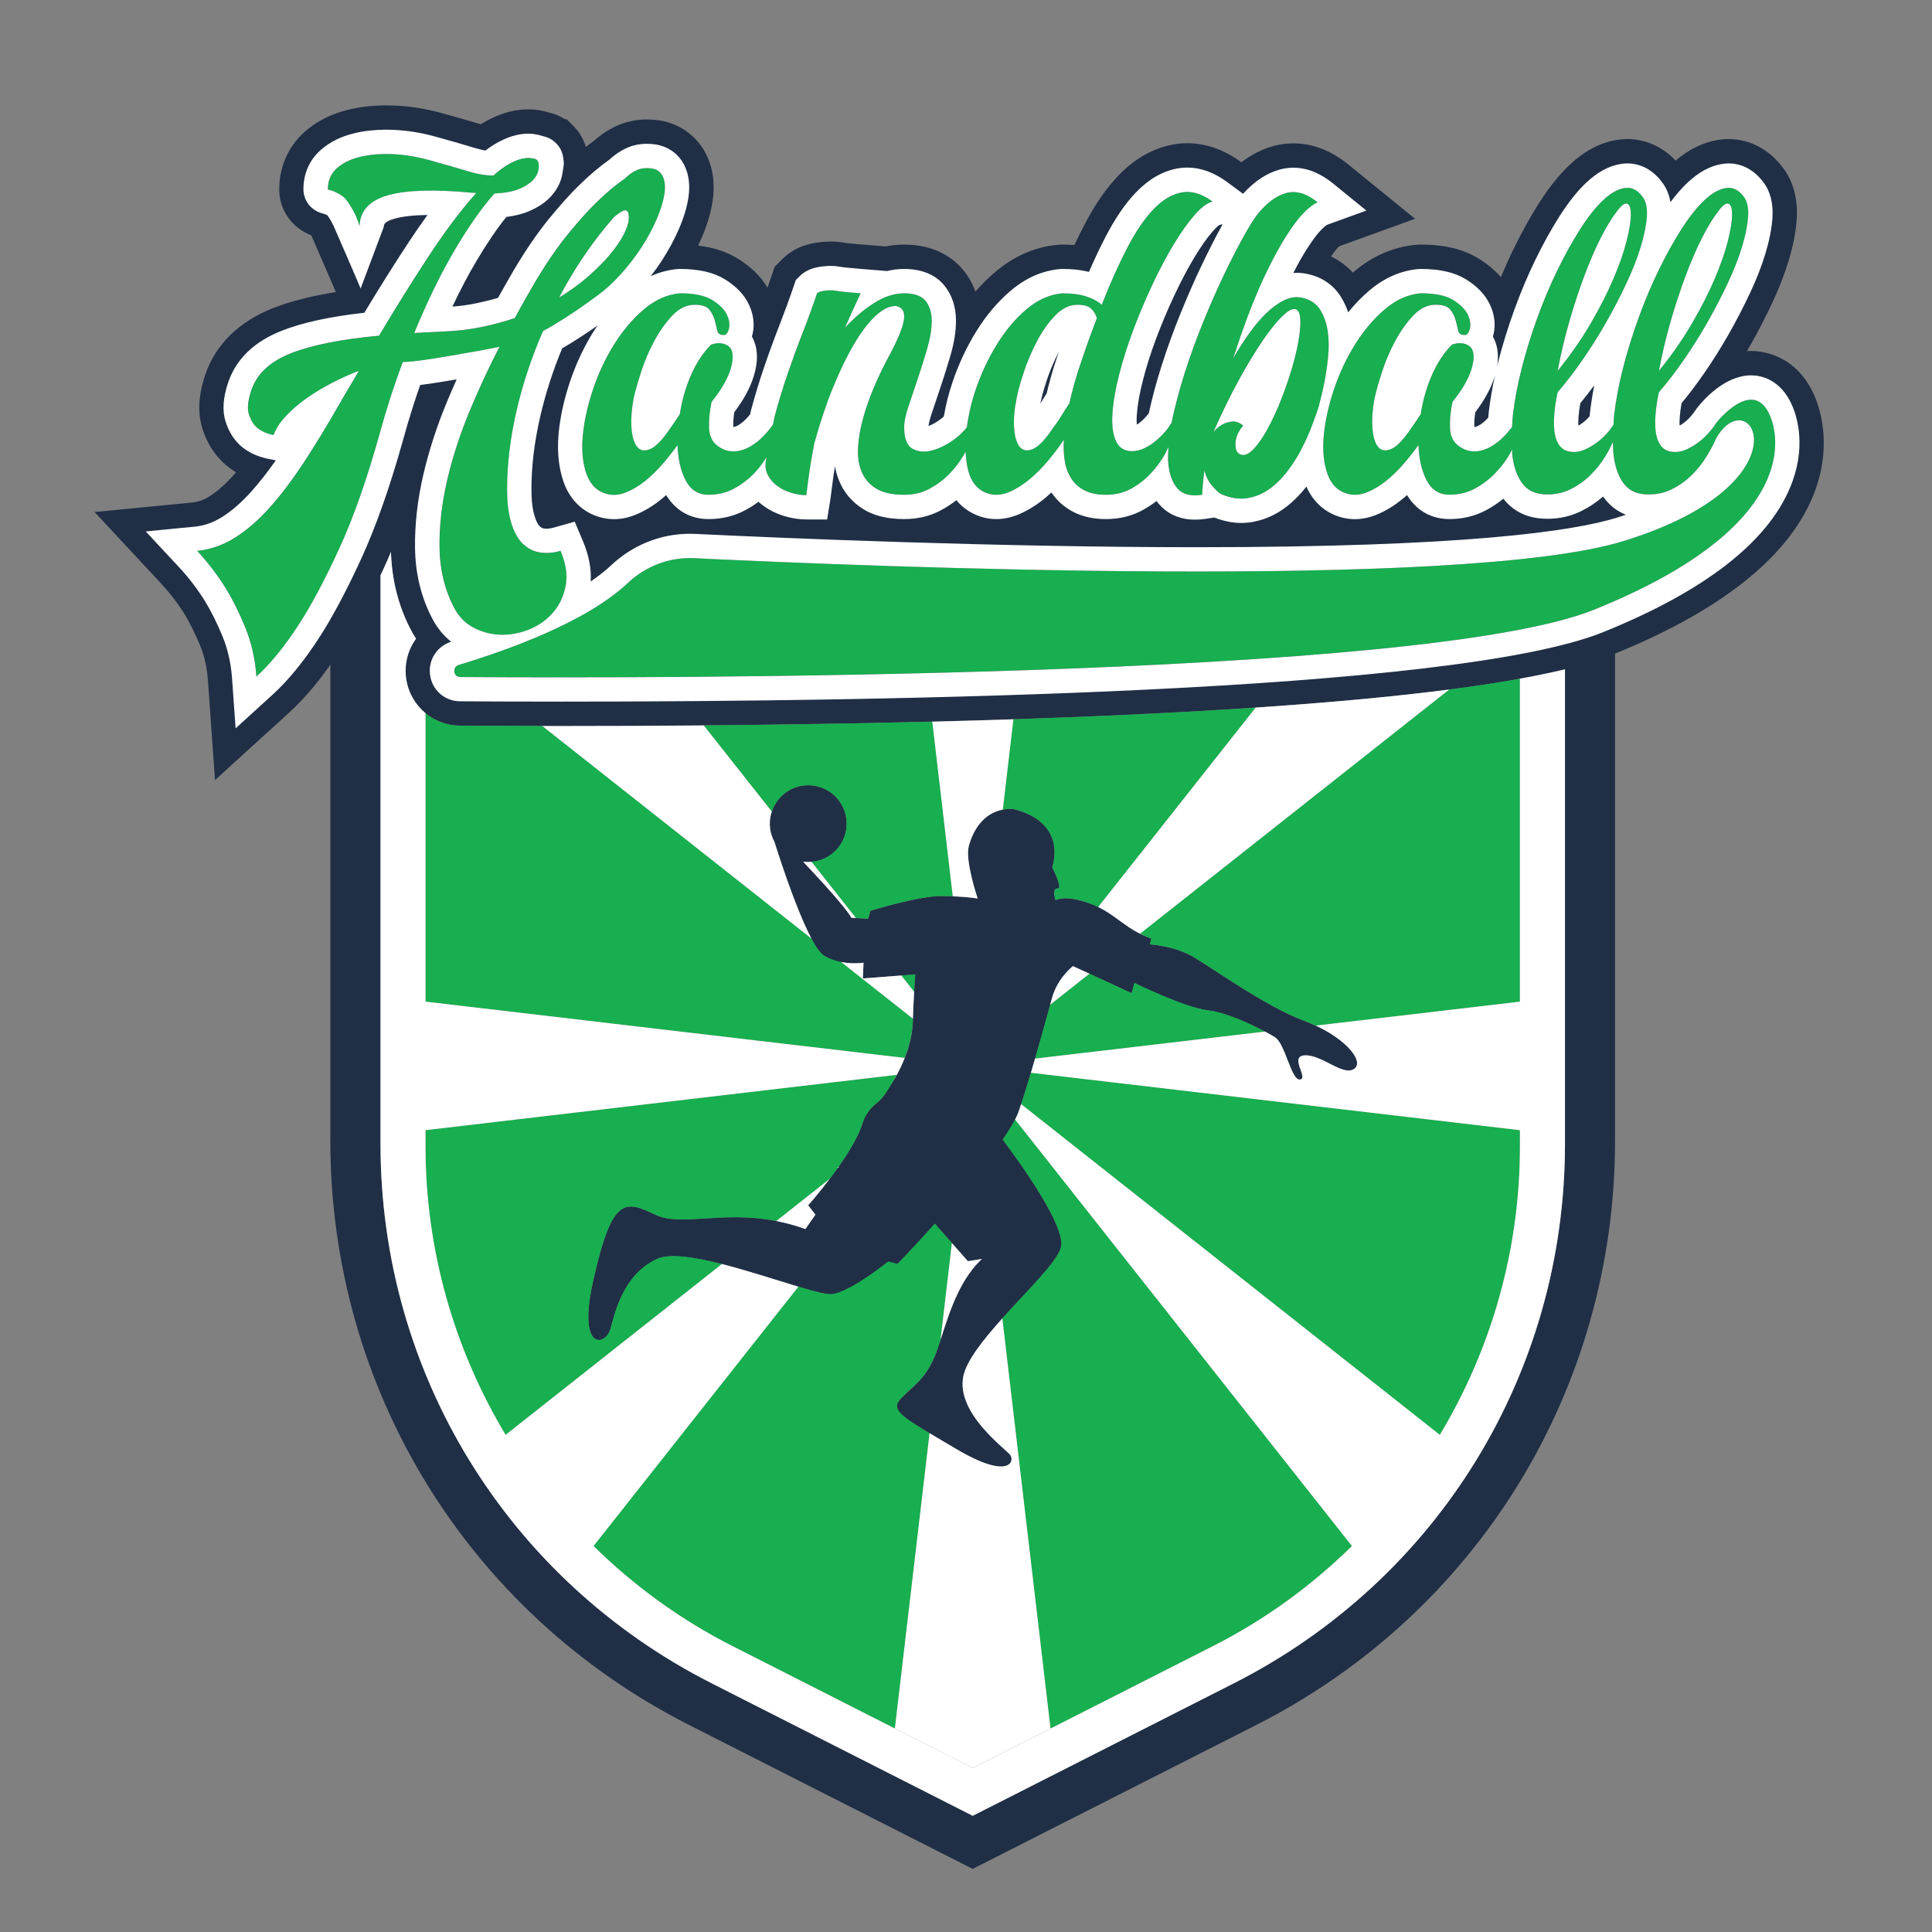 <?xml version="1.0" encoding="utf-8"?>
<!-- Generator: Adobe Illustrator 22.1.0, SVG Export Plug-In . SVG Version: 6.00 Build 0)  -->
<svg version="1.1" xmlns="http://www.w3.org/2000/svg" xmlns:xlink="http://www.w3.org/1999/xlink" x="0px" y="0px"
	 viewBox="22.366 337.079 100 100" enable-background="new 22.366 337.079 100 100" xml:space="preserve">
<rect x="22.366" y="337.079" width="100" height="100" fill="#808080" stroke="none"/>
<g id="background">
	<path fill="#202F46" d="M70.59,358.5c-0.117,0.345-0.149,0.539-0.158,0.63c0.204-0.075,0.414-0.194,0.628-0.356
		c0.059-0.045,0.114-0.091,0.166-0.14c0.101-0.599,0.246-1.168,0.435-1.731c-0.18,0.001-0.36,0.005-0.541,0.008
		c-0.016,0.047-0.028,0.093-0.044,0.14C70.904,357.567,70.742,358.05,70.59,358.5z"/>
	<path fill="#202F46" d="M76.216,357.966c0.004-0.007,0.008-0.013,0.012-0.02c0.099-0.166,0.203-0.332,0.313-0.499
		c0.041-0.172,0.097-0.327,0.142-0.496c-0.064-0.002-0.128-0.006-0.192-0.008c-0.126,0.395-0.221,0.737-0.268,0.987
		C76.221,357.942,76.218,357.954,76.216,357.966z"/>
	<path fill="#202F46" d="M60.329,359.185c0.096-0.017,0.152-0.038,0.206-0.067c0.093-0.05,0.177-0.107,0.261-0.176
		c0.128-0.103,0.261-0.24,0.402-0.413c0.014-0.076,0.03-0.151,0.05-0.224c0.086-0.319,0.191-0.622,0.285-0.937
		c-0.171,0.015-0.342,0.036-0.513,0.051c-0.171,0.322-0.381,0.651-0.639,0.994C60.335,358.689,60.318,358.948,60.329,359.185z"/>
	<path fill="#202F46" d="M81.208,359.06c0.062-0.039,0.124-0.083,0.184-0.133c0.13-0.108,0.251-0.228,0.36-0.359
		c0.027-0.032,0.052-0.067,0.079-0.105c0.085-0.395,0.185-0.804,0.297-1.221c-0.233-0.017-0.466-0.034-0.699-0.05
		c-0.112,0.504-0.195,0.975-0.222,1.376C81.193,358.775,81.197,358.936,81.208,359.06z"/>
	<path fill="#202F46" d="M44.05,362.889c0.064-0.408,0.138-0.818,0.234-1.231c0.134-0.576,0.3-1.156,0.483-1.736
		c-0.495,0.108-0.992,0.207-1.486,0.321l-0.172,0.04c-0.312,1.089-0.633,2.11-0.965,3.043l1.721-0.398
		C43.926,362.915,43.988,362.904,44.05,362.889z"/>
	<path fill="#202F46" d="M105.356,369.801c-0.553,0.224-1.228,0.432-1.989,0.629v25.853c0,11.857-6.568,22.556-17.141,27.922
		l-13.513,6.858l-13.513-6.858c-10.573-5.366-17.141-16.065-17.141-27.922v-32.731c-0.327,0.901-0.661,1.737-1.003,2.479
		c-0.553,1.201-1.086,2.242-1.592,3.117v26.976c0,12.839,7.112,24.425,18.561,30.235l14.687,7.454l14.687-7.454
		c11.449-5.811,18.561-17.396,18.561-30.235v-26.587C105.756,369.625,105.568,369.716,105.356,369.801z"/>
	<path fill="#202F46" d="M51.418,358.644c-0.376,0.062-0.752,0.12-1.127,0.185c-0.218,0.989-0.349,1.95-0.393,2.87
		c0.492-0.089,0.984-0.181,1.478-0.265c-0.123-0.574-0.157-1.205-0.097-1.885C51.304,359.257,51.364,358.949,51.418,358.644z"/>
	<path fill="#202F46" d="M105.961,363.402c-0.22-0.161-0.422-0.349-0.59-0.58c-0.01-0.014-0.02-0.027-0.03-0.041
		c-0.35,0.306-0.744,0.565-1.173,0.773c-0.255,0.123-0.523,0.215-0.802,0.278v0.622c1.149-0.181,1.989-0.37,2.594-0.552V363.402z"/>
	<path fill="#202F46" d="M33.127,372.281c-0.047-0.65-0.181-1.25-0.4-1.781c-0.269-0.652-0.555-1.224-0.849-1.699
		c-0.34-0.535-0.729-1.041-1.148-1.491l-3.469-3.729l5.069-0.494c0.3-0.029,0.574-0.128,0.865-0.31
		c0.414-0.26,0.84-0.635,1.265-1.113c0.041-0.046,0.082-0.093,0.123-0.14c-0.178-0.106-0.346-0.225-0.506-0.356
		c-0.57-0.487-0.974-1.106-1.218-1.855c-0.276-0.845-0.23-1.782,0.14-2.863c0.533-1.551,1.747-2.736,3.51-3.428
		c0.887-0.348,1.955-0.621,3.242-0.825c-0.23-0.54-0.757-1.751-1.009-2.331c-0.122-0.28-0.214-0.492-0.25-0.576
		c-0.005-0.009-0.01-0.02-0.016-0.031c-0.995-0.383-1.657-1.307-1.657-2.379c0-1.161,0.463-2.214,1.305-2.967
		c0.626-0.559,1.406-0.952,2.317-1.167c0.593-0.141,1.239-0.213,1.918-0.213c0.145,0,0.292,0.003,0.442,0.01
		c0.798,0.034,1.609,0.164,2.409,0.384c0.811,0.223,1.497,0.419,2.038,0.585c0.1-0.063,0.2-0.121,0.299-0.175
		c0.464-0.249,0.892-0.414,1.312-0.504c0.304-0.065,0.585-0.096,0.859-0.096c0.179,0,0.358,0.014,0.531,0.041
		c0.198,0.031,0.393,0.077,0.577,0.136c0.282,0.069,0.549,0.184,0.789,0.338h0.083l0.369,0.371c0.289,0.291,0.504,0.659,0.622,1.062
		c0.142-0.112,0.283-0.219,0.423-0.318c0.343-0.31,0.721-0.562,1.122-0.75c0.498-0.234,1.042-0.354,1.614-0.354
		c0.136,0,0.276,0.007,0.418,0.021c1.158,0.097,2.163,0.776,2.666,1.813c0.347,0.709,0.452,1.527,0.312,2.426
		c-0.093,0.599-0.28,1.219-0.572,1.895c-0.054,0.125-0.11,0.249-0.17,0.374c0.797,0.094,1.471,0.315,2.044,0.667
		c0.675,0.414,1.194,0.919,1.546,1.507c0.062-0.174,0.275-0.798,0.275-0.798l0.095-0.28l0.419-0.417
		c0.712-0.707,1.602-0.816,1.894-0.852c0.218-0.026,0.413-0.038,0.601-0.038c0.252,0,0.485,0.022,0.713,0.066
		c0.044,0.008,0.11,0.017,0.175,0.023l0.434,0.041c0.131,0.012,0.272,0.024,0.419,0.036l1.081,0.088
		c0.321-0.064,0.646-0.096,0.969-0.096c1.74,0,2.673,0.839,3.074,1.339c0.265,0.333,0.47,0.698,0.614,1.091
		c0.326-0.376,0.674-0.719,1.041-1.028c0.986-0.828,2.081-1.297,3.254-1.393l0.102-0.009h0.104c0.216,0,0.422,0.007,0.621,0.022
		c0.165-0.353,0.331-0.69,0.497-1.008c0.559-1.076,1.142-1.923,1.784-2.591c0.838-0.874,1.79-1.414,2.827-1.604
		c0.244-0.044,0.49-0.066,0.734-0.066c0.967,0,1.909,0.332,2.8,0.987c0.526-0.404,1.087-0.687,1.674-0.845
		c0.331-0.089,0.673-0.134,1.015-0.134c0.997,0,1.956,0.369,2.851,1.097l3.448,2.806l-3.932,1.426
		c-0.006,0.006-0.012,0.012-0.018,0.018c-0.04,0.04-0.17,0.179-0.395,0.505c0.423,0.207,0.804,0.489,1.126,0.835
		c0.018-0.015,0.036-0.031,0.054-0.046c0.986-0.828,2.081-1.297,3.255-1.393l0.102-0.009h0.104c1.224,0,2.202,0.235,2.99,0.72
		c0.459,0.281,0.845,0.605,1.157,0.968c0.211-0.507,0.431-0.998,0.661-1.469c0.415-0.852,0.854-1.644,1.305-2.354
		c0.521-0.818,1.037-1.466,1.58-1.98c0.76-0.721,1.581-1.158,2.44-1.3c0.185-0.031,0.374-0.047,0.561-0.047
		c0.937,0,1.827,0.401,2.5,1.115c0.687-0.583,1.419-0.942,2.181-1.068c0.186-0.031,0.375-0.047,0.562-0.047
		c1.086,0,2.108,0.539,2.804,1.478c0.54,0.69,0.794,1.64,0.716,2.72c-0.046,0.638-0.187,1.348-0.418,2.111
		c-0.211,0.697-0.505,1.448-0.874,2.231c-0.342,0.727-0.724,1.464-1.138,2.191c-0.047,0.082-0.093,0.163-0.141,0.244
		c0.071-0.004,0.142-0.007,0.214-0.007c0.543,0,2.387,0.173,3.312,2.4c0.304,0.732,0.9,2.702-0.133,5.168
		c-1.328,3.169-4.812,5.913-10.357,8.153c-7.945,3.21-37.488,3.689-54.392,3.689c-2.164,0-3.962-0.008-5.261-0.017
		c-1.414-0.01-2.586-1.032-2.787-2.43c-0.109-0.757,0.089-1.493,0.51-2.073c-0.111-0.169-0.213-0.346-0.305-0.53
		c-0.613-1.192-0.949-2.527-0.993-3.961c-0.132,0.316-0.266,0.62-0.401,0.913c-0.783,1.7-1.533,3.107-2.23,4.183
		c-0.852,1.322-1.738,2.407-2.634,3.222l-3.838,3.495L33.127,372.281z"/>
	<path fill="#17AF4F" d="M73.731,362.126c-0.675-0.005-1.349-0.005-2.024,0C72.381,362.12,73.056,362.12,73.731,362.126z"/>
	<path fill="#17AF4F" d="M96.255,364.346c0.52,0.099,1.04,0.194,1.559,0.299C97.295,364.54,96.775,364.445,96.255,364.346z"/>
	<path fill="#17AF4F" d="M47.612,364.645c0.518-0.105,1.037-0.2,1.556-0.299C48.649,364.446,48.13,364.54,47.612,364.645z"/>
	<path fill="#FFFFFF" d="M46.176,374.642c-0.172-0.001-0.34-0.018-0.503-0.048C45.836,374.623,46.004,374.64,46.176,374.642z"/>
	<path fill="#FFFFFF" d="M45.207,374.464c0.029,0.011,0.06,0.015,0.089,0.025C45.267,374.48,45.236,374.475,45.207,374.464z"/>
	<path fill="#FFFFFF" d="M48.004,374.651c0.03,0,0.057,0,0.087,0C48.061,374.651,48.033,374.651,48.004,374.651z"/>
	<path fill="#FFFFFF" d="M49.192,374.655c0.007,0,0.013,0,0.02,0C49.205,374.655,49.198,374.655,49.192,374.655z"/>
	<path fill="#FFFFFF" d="M46.176,374.642c0.28,0.002,0.587,0.004,0.914,0.005C46.767,374.645,46.455,374.643,46.176,374.642z"/>
	<path fill="#FFFFFF" d="M78.293,374.182c-0.145,0.006-0.29,0.012-0.435,0.018C78.004,374.194,78.148,374.188,78.293,374.182z"/>
	<path fill="#FFFFFF" d="M84.513,373.881c-0.189,0.011-0.381,0.021-0.571,0.031C84.132,373.902,84.324,373.892,84.513,373.881z"/>
	<path fill="#FFFFFF" d="M81.359,374.047c-0.066,0.003-0.131,0.007-0.197,0.01C81.228,374.054,81.293,374.05,81.359,374.047z"/>
	<path fill="#FFFFFF" d="M99.542,372.459c-0.157,0.025-0.313,0.049-0.473,0.073C99.229,372.508,99.385,372.484,99.542,372.459z"/>
	<path fill="#FFFFFF" d="M61.776,374.596c-0.075,0.001-0.151,0.002-0.226,0.003C61.625,374.598,61.7,374.597,61.776,374.596z"/>
	<path fill="#FFFFFF" d="M67.415,374.504c0.09-0.002,0.179-0.004,0.269-0.005C67.594,374.501,67.505,374.503,67.415,374.504z"/>
	<path fill="#202F46" d="M53.054,403.438c0.992-4.476,1.663-4.231,3.232-3.485c1.569,0.745,4.137-0.568,7.768,0.741l0.52-0.744
		l-0.375-0.482c0,0,2.289-2.583,2.801-4.226c0.138-0.443,0.398-0.798,0.759-1.085c0.365-0.29,0.545-0.656,0.797-1.056
		c0.625-0.992,1.07-2.154,1.064-3.332c-0.001-0.188,0.101-2.251,0.125-2.253l-2.716,0.208l0.033-0.814c0,0-1.13,0.198-2.051-0.371
		c-0.921-0.568-2.554-5.872-2.554-5.872l0.001,0.001c-0.239-0.436-0.317-0.962-0.176-1.48c0.29-1.06,1.383-1.684,2.443-1.394
		c1.06,0.29,1.684,1.383,1.394,2.443c-0.266,0.973-1.21,1.577-2.183,1.445c0.799,0.848,2.26,2.429,2.495,2.904l0.873,0.049
		l0.113-0.412c0,0,2.491-0.775,3.691-0.764c1.2,0.011,1.864,0.129,1.864,0.129s-0.669-1.955-0.459-2.721
		c0.209-0.766,0.783-1.939,2.235-1.922c0,0,2.797,0.448,2.085,3.039c0,0,0.58,1.108,0.269,1.087
		c-0.311-0.022-0.097,0.607-0.097,0.607s0.461-0.317,1.784,0.171c1.323,0.488,1.735,1.297,3.175,1.817l-0.08,0.295
		c0,0,1.184,0.07,2.121,0.58c0.937,0.509,3.839,2.632,5.853,3.372c2.014,0.74,3.17,2.069,2.613,2.487
		c-0.557,0.417-1.644-0.703-2.533-0.692c-0.889,0.01,0.182,1.189-0.279,1.253c-0.461,0.064-0.76-1.854-1.3-2.191
		c-0.541-0.338-2.313-1.265-3.481-1.394c-1.168-0.129-3.792-1.416-3.792-1.416l-0.145,0.53l-3.036-1.4c0,0-0.798,0.602-1.088,1.664
		c-0.29,1.062-1.203,4.404-1.74,5.903c-0.124,0.346-0.413,0.837-0.808,1.412c0.863,1.146,3.303,4.515,3.011,5.585
		c-0.354,1.296-4.652,4.743-5.049,6.661c-0.397,1.917,2.2,3.767,2.43,4.083c0.23,0.316-0.043,1.318-2.823-0.328
		c-2.779-1.646-3.454-1.957-2.832-2.61c0.622-0.653,1.206-0.937,1.72-2.126c0.515-1.189,0.939-3.669,2.466-5.087l-0.729,0.118
		l-1.709-1.944c-0.696,0.782-1.372,1.509-1.938,2.087l-0.471-0.129c0,0-1.87,1.515-2.866,1.686
		c-0.996,0.171-7.362-2.613-9.098-1.822c-1.736,0.792-2.175,2.737-2.416,3.621S52.252,407.056,53.054,403.438z"/>
</g>
<g id="pattern-1">
	<g>
		<path fill="#17AF4F" d="M74.266,396.063c0.863,1.146,3.303,4.516,3.011,5.585c-0.204,0.745-1.71,2.202-3.031,3.67l2.493,21.229
			l-4.027,2.044l-4.027-2.044l1.795-15.287c-1.613-0.964-1.979-1.28-1.477-1.807c0.622-0.653,1.206-0.937,1.721-2.126
			c0.108-0.25,0.214-0.564,0.325-0.906l0.587-5.003l-0.883-1.005c-0.696,0.782-1.372,1.509-1.938,2.087l-0.471-0.129
			c0,0-1.87,1.515-2.866,1.686c-0.269,0.046-0.935-0.126-1.789-0.382l-10.603,13.424c2.084,2.046,4.484,3.805,7.17,5.168
			l12.458,6.323l12.458-6.323c2.686-1.363,5.086-3.122,7.17-5.168l-17.437-22.076C74.752,395.32,74.537,395.67,74.266,396.063z"/>
		<path fill="#17AF4F" d="M75.724,392.603c-0.178,0.599-0.351,1.158-0.507,1.625l21.673,17.118c2.659-4.426,4.146-9.56,4.146-14.921
			v-0.849L75.724,392.603z"/>
		<g>
			<path fill="#17AF4F" d="M97.375,372.77l-15.997,12.635c0.178,0.09,0.367,0.177,0.585,0.256l-0.08,0.295
				c0,0,1.184,0.07,2.121,0.58c0.937,0.509,3.839,2.632,5.853,3.372c0.215,0.079,0.414,0.167,0.609,0.258l10.572-1.241v-16.713
				C99.921,372.413,98.695,372.599,97.375,372.77z"/>
			<path fill="#17AF4F" d="M75.939,391.871l11.904-1.398c-0.774-0.414-2.053-1.003-2.968-1.104
				c-1.168-0.129-3.792-1.416-3.792-1.416l-0.145,0.53l-2.183-1.006l-2.032,1.605C76.542,389.74,76.251,390.793,75.939,391.871z"/>
		</g>
		<path fill="#17AF4F" d="M56.379,402.236c-1.736,0.792-2.175,2.737-2.416,3.621s-1.71,1.199-0.908-2.42
			c0.992-4.476,1.663-4.231,3.232-3.485c1.342,0.637,3.417-0.226,6.26,0.328l2.766-2.184c0.66-0.871,1.419-1.992,1.688-2.855
			c0.138-0.443,0.398-0.798,0.759-1.085c0.365-0.29,0.545-0.656,0.797-1.056c0.078-0.124,0.144-0.258,0.216-0.387l-24.382,2.863
			v0.849c0,5.361,1.487,10.495,4.146,14.922l11.196-8.843C58.316,402.143,57.026,401.941,56.379,402.236z"/>
		<path fill="#17AF4F" d="M69.616,389.804l-3.713-2.932c-0.291-0.057-0.602-0.155-0.894-0.335c-0.191-0.118-0.412-0.445-0.643-0.88
			l-13.926-11c-1.715-0.002-3.173-0.009-4.264-0.016c-0.68-0.005-1.3-0.248-1.787-0.65v14.932l24.798,2.912
			C69.446,391.185,69.614,390.5,69.616,389.804z"/>
		<g>
			<path fill="#17AF4F" d="M69.681,388.412c0.026-0.476,0.052-0.897,0.063-0.898l-0.728,0.056L69.681,388.412z"/>
			<path fill="#17AF4F" d="M64.724,377.791c1.06,0.29,1.684,1.383,1.394,2.443c-0.226,0.827-0.943,1.382-1.75,1.451l2.299,2.911
				l0.636,0.035l0.113-0.412c0,0,2.491-0.775,3.691-0.764c0.211,0.002,0.398,0.008,0.575,0.015l-1.061-9.038
				c-4.078,0.103-8.096,0.164-11.827,0.195l3.524,4.462C62.647,378.091,63.698,377.51,64.724,377.791z"/>
		</g>
		<path fill="#17AF4F" d="M74.746,378.941c0,0,2.797,0.448,2.085,3.039c0,0,0.58,1.108,0.269,1.087
			c-0.311-0.022-0.097,0.607-0.097,0.607s0.461-0.317,1.784,0.171c0.152,0.056,0.29,0.118,0.421,0.181l8.151-10.32
			c-3.975,0.267-8.243,0.462-12.541,0.604l-0.549,4.675C74.418,378.956,74.575,378.939,74.746,378.941z"/>
		<path fill="#17AF4F" d="M46.905,369.58c0.455,0.23,0.933,0.349,1.434,0.356c0.501,0.006,0.992-0.093,1.474-0.297
			c0.481-0.204,0.883-0.497,1.207-0.88c0.323-0.383,0.534-0.841,0.633-1.375c0.099-0.534,0.01-1.131-0.266-1.79
			c-0.514,0.145-0.976,0.145-1.385,0c-0.171-0.067-0.34-0.168-0.505-0.307c-0.165-0.138-0.313-0.333-0.444-0.584
			c-0.132-0.251-0.237-0.564-0.317-0.94c-0.079-0.376-0.118-0.834-0.118-1.375c0-1.279,0.161-2.621,0.485-4.025
			c0.323-1.405,0.782-2.786,1.375-4.145c0.343-0.184,0.745-0.425,1.207-0.722c0.461-0.296,0.989-0.662,1.582-1.098
			c0.435-0.316,0.854-0.699,1.256-1.147c0.402-0.448,0.758-0.913,1.068-1.395c0.31-0.481,0.567-0.959,0.771-1.434
			c0.204-0.475,0.336-0.903,0.396-1.286c0.06-0.382,0.03-0.695-0.089-0.939c-0.118-0.244-0.336-0.379-0.653-0.406
			c-0.264-0.027-0.501,0.01-0.712,0.109c-0.212,0.099-0.409,0.241-0.594,0.426c-0.461,0.316-0.949,0.725-1.463,1.226
			c-0.435,0.423-0.93,0.973-1.484,1.652c-0.554,0.679-1.12,1.507-1.701,2.483c-0.159,0.277-0.327,0.571-0.505,0.88
			c-0.178,0.311-0.359,0.637-0.544,0.98c-0.554,0.185-1.131,0.34-1.731,0.464c-0.6,0.126-1.243,0.201-1.929,0.228
			c-0.264,0.014-0.524,0.027-0.782,0.039c-0.257,0.014-0.511,0.027-0.761,0.039c0.699-1.688,1.411-3.142,2.136-4.362
			c0.725-1.219,1.398-2.172,2.018-2.858c0.554-0.027,0.989-0.109,1.306-0.247c0.316-0.138,0.551-0.294,0.702-0.465
			c0.151-0.171,0.241-0.342,0.267-0.514c0.023-0.147,0.046-0.415-0.092-0.521c-0.072-0.055-0.208-0.069-0.294-0.082
			c-0.126-0.02-0.28-0.01-0.465,0.03c-0.184,0.039-0.398,0.126-0.642,0.257c-0.245,0.132-0.525,0.336-0.841,0.613
			c-0.395,0-0.851-0.079-1.365-0.237c-0.514-0.158-1.18-0.349-1.998-0.574c-0.62-0.171-1.236-0.27-1.85-0.296
			c-0.613-0.027-1.17,0.019-1.671,0.138c-0.501,0.118-0.907,0.316-1.217,0.593c-0.31,0.277-0.464,0.64-0.464,1.088
			c0,0.013,0.032,0.027,0.099,0.039c0.065,0.013,0.145,0.039,0.237,0.079c0.092,0.039,0.194,0.093,0.306,0.159
			c0.112,0.066,0.208,0.145,0.287,0.237c0.105,0.132,0.204,0.277,0.296,0.435c0.093,0.159,0.171,0.311,0.237,0.456
			c0.066,0.158,0.126,0.323,0.179,0.494c0.026-0.791,0.517-1.322,1.473-1.592c0.956-0.27,2.404-0.313,4.343-0.129
			c0.092,0,0.165,0.006,0.217,0.02c-0.778,0.87-1.592,1.951-2.443,3.244c-0.851,1.293-1.711,2.671-2.581,4.134
			c-1.966,0.185-3.485,0.489-4.56,0.91c-1.075,0.422-1.757,1.055-2.047,1.899c-0.185,0.541-0.228,0.963-0.129,1.266
			c0.099,0.303,0.241,0.535,0.425,0.692c0.225,0.185,0.508,0.31,0.851,0.376c0.118-0.329,0.329-0.656,0.633-0.979
			c0.303-0.324,0.659-0.63,1.068-0.92c0.409-0.29,0.851-0.557,1.326-0.801c0.475-0.244,0.936-0.452,1.384-0.624
			c-0.171,0.303-0.343,0.597-0.514,0.881c-0.171,0.284-0.343,0.577-0.514,0.881c-0.62,1.081-1.223,2.07-1.809,2.967
			c-0.587,0.897-1.174,1.675-1.761,2.334c-0.587,0.659-1.19,1.183-1.809,1.573c-0.621,0.389-1.273,0.616-1.958,0.683
			c0.527,0.567,1.009,1.193,1.444,1.879c0.369,0.594,0.715,1.283,1.038,2.068c0.323,0.784,0.518,1.638,0.584,2.561
			c0.738-0.672,1.477-1.582,2.216-2.73c0.633-0.976,1.318-2.265,2.057-3.868c0.739-1.603,1.438-3.584,2.097-5.944
			c0.185-0.673,0.376-1.315,0.574-1.929c0.198-0.613,0.409-1.217,0.634-1.81c0.329-0.013,0.718-0.052,1.167-0.118
			c0.448-0.066,0.903-0.138,1.364-0.218c0.462-0.079,0.91-0.158,1.346-0.237c0.435-0.079,0.811-0.151,1.127-0.217
			c-0.541,1.042-1.058,2.156-1.553,3.343c-0.494,1.187-0.881,2.378-1.157,3.571c-0.277,1.194-0.409,2.351-0.395,3.472
			c0.013,1.121,0.257,2.143,0.732,3.067C46.097,368.983,46.45,369.349,46.905,369.58z M53.7,348.839l0.436-0.514
			c0.105-0.093,0.208-0.171,0.306-0.237c0.099-0.066,0.185-0.105,0.258-0.119c0.072-0.013,0.129,0.017,0.168,0.089
			c0.039,0.072,0.052,0.201,0.039,0.386c-0.013,0.212-0.102,0.475-0.267,0.791c-0.165,0.317-0.398,0.657-0.702,1.019
			c-0.303,0.363-0.676,0.739-1.118,1.128c-0.442,0.389-0.947,0.755-1.513,1.098C51.979,351.186,52.777,349.973,53.7,348.839z"/>
		<path fill="#17AF4F" d="M54.165,354.892c-0.455,0.725-0.824,1.513-1.108,2.364c-0.284,0.851-0.458,1.652-0.524,2.404
			c-0.066,0.752,0,1.405,0.197,1.958c0.198,0.554,0.555,0.897,1.069,1.029c0.303,0.079,0.623,0.052,0.959-0.079
			c0.336-0.132,0.666-0.327,0.988-0.584c0.324-0.258,0.63-0.555,0.92-0.89c0.29-0.336,0.547-0.663,0.772-0.98
			c0.026,0.725,0.167,1.335,0.425,1.83c0.257,0.495,0.65,0.742,1.177,0.742c0.488,0,0.926-0.105,1.316-0.316
			c0.389-0.211,0.732-0.468,1.028-0.772c0.259-0.264,0.471-0.558,0.665-0.862c-0.01,0.072-0.032,0.137-0.041,0.21
			c-0.039,0.277,0,0.525,0.118,0.742c0.119,0.217,0.283,0.402,0.495,0.554c0.211,0.152,0.448,0.267,0.712,0.346
			c0.264,0.079,0.521,0.119,0.772,0.119c0.013-0.08,0.049-0.36,0.109-0.841c0.06-0.481,0.161-1.098,0.307-1.85
			c0.29-1.054,0.613-2.018,0.969-2.888c0.357-0.87,0.719-1.619,1.088-2.245c0.369-0.626,0.738-1.111,1.108-1.454
			c0.369-0.342,0.719-0.514,1.049-0.514c0.356,0.067,0.494,0.32,0.415,0.762c-0.08,0.442-0.369,1.117-0.871,2.028
			c-0.237,0.448-0.464,0.93-0.682,1.444c-0.218,0.514-0.399,1.029-0.544,1.543c-0.146,0.514-0.234,1.012-0.267,1.493
			c-0.033,0.481,0.023,0.907,0.168,1.276c0.145,0.369,0.392,0.667,0.741,0.89c0.349,0.225,0.841,0.336,1.474,0.336
			c0.488,0,0.923-0.102,1.306-0.307c0.382-0.204,0.722-0.458,1.019-0.761c0.297-0.303,0.551-0.633,0.761-0.989
			c0.037-0.062,0.058-0.114,0.093-0.175c0.022,0.422,0.075,0.819,0.194,1.164c0.192,0.554,0.544,0.897,1.058,1.029
			c0.329,0.079,0.675,0.039,1.038-0.119c0.363-0.158,0.716-0.382,1.058-0.672c0.343-0.29,0.666-0.62,0.969-0.989
			c0.303-0.369,0.56-0.712,0.772-1.029c-0.027,0.396-0.01,0.769,0.049,1.118c0.06,0.349,0.175,0.653,0.346,0.91
			c0.171,0.258,0.402,0.459,0.692,0.604c0.291,0.145,0.653,0.217,1.088,0.217c0.488,0,0.923-0.105,1.306-0.316
			c0.382-0.211,0.719-0.472,1.009-0.782c0.29-0.31,0.534-0.639,0.732-0.989c0.083-0.147,0.124-0.261,0.191-0.395
			c-0.017,0.27-0.03,0.535-0.014,0.771c0.039,0.587,0.195,1.042,0.465,1.365c0.27,0.324,0.702,0.438,1.295,0.346
			c0.014-0.409,0.053-0.831,0.119-1.266c0.066,0.291,0.188,0.544,0.366,0.761c0.178,0.218,0.339,0.373,0.485,0.465
			c0.488,0.211,0.939,0.283,1.355,0.217c0.415-0.066,0.794-0.221,1.137-0.464c0.343-0.244,0.656-0.551,0.94-0.92
			c0.283-0.369,0.53-0.758,0.741-1.167c0.211-0.409,0.393-0.815,0.544-1.217c0.151-0.402,0.274-0.748,0.366-1.038
			c-0.014,0.014,0.013-0.099,0.079-0.336c0.066-0.237,0.135-0.547,0.208-0.93c0.072-0.382,0.132-0.801,0.178-1.256
			c0.046-0.455,0.039-0.89-0.019-1.306c-0.06-0.415-0.188-0.785-0.386-1.108c-0.197-0.324-0.501-0.531-0.91-0.624
			c-0.316-0.079-0.637-0.039-0.959,0.119c-0.324,0.158-0.637,0.386-0.939,0.683c-0.303,0.296-0.6,0.65-0.89,1.058
			c-0.291,0.409-0.561,0.831-0.811,1.265l0.376-1.127c0.422-1.214,0.834-2.246,1.236-3.097c0.402-0.85,0.778-1.549,1.128-2.097
			c0.349-0.547,0.662-0.959,0.939-1.236c0.277-0.277,0.508-0.448,0.692-0.514c-0.567-0.461-1.108-0.623-1.622-0.485
			c-0.514,0.138-1.016,0.511-1.504,1.118c-0.184,0.237-0.431,0.636-0.741,1.197c-0.31,0.56-0.643,1.213-0.999,1.958
			c-0.357,0.745-0.712,1.556-1.068,2.433c-0.357,0.877-0.673,1.75-0.95,2.621c-0.277,0.87-0.498,1.705-0.662,2.503
			c-0.004,0.017-0.004,0.032-0.007,0.049c-0.089,0.141-0.179,0.281-0.298,0.426c-0.159,0.191-0.333,0.365-0.525,0.524
			c-0.191,0.158-0.392,0.287-0.603,0.386c-0.212,0.099-0.423,0.148-0.633,0.148c-0.395,0-0.672-0.178-0.831-0.534
			c-0.159-0.357-0.217-0.827-0.178-1.414c0.039-0.587,0.155-1.257,0.346-2.008c0.191-0.752,0.435-1.523,0.732-2.314
			c0.297-0.791,0.626-1.573,0.989-2.345c0.363-0.771,0.728-1.463,1.098-2.077c0.369-0.613,0.728-1.12,1.078-1.523
			c0.349-0.402,0.663-0.637,0.94-0.703c-0.554-0.408-1.085-0.567-1.593-0.475c-0.507,0.093-0.996,0.383-1.463,0.871
			c-0.468,0.488-0.923,1.157-1.365,2.007c-0.442,0.851-0.881,1.83-1.315,2.938c-0.185-0.171-0.445-0.313-0.782-0.426
			c-0.336-0.112-0.755-0.168-1.256-0.168c-0.646,0.053-1.259,0.324-1.839,0.811c-0.58,0.488-1.095,1.095-1.543,1.82
			c-0.448,0.725-0.818,1.513-1.108,2.364c-0.233,0.682-0.371,1.323-0.455,1.941c-0.159,0.199-0.346,0.394-0.593,0.581
			c-0.383,0.291-0.772,0.492-1.167,0.604c-0.396,0.112-0.742,0.089-1.039-0.069c-0.296-0.159-0.445-0.534-0.445-1.128
			c0-0.277,0.076-0.639,0.228-1.088c0.151-0.448,0.313-0.93,0.485-1.444c0.171-0.514,0.333-1.031,0.485-1.553
			c0.151-0.521,0.228-0.992,0.228-1.414c0-0.422-0.106-0.765-0.316-1.029c-0.212-0.264-0.581-0.396-1.108-0.396
			c-0.514,0-1.035,0.168-1.562,0.505c-0.528,0.336-1.029,0.761-1.504,1.276c0.132-0.303,0.264-0.6,0.396-0.89
			c0.131-0.29,0.27-0.586,0.415-0.89c-0.159-0.013-0.31-0.026-0.456-0.039c-0.132-0.013-0.27-0.026-0.415-0.039
			c-0.145-0.013-0.29-0.033-0.435-0.06c-0.132-0.026-0.307-0.026-0.525,0c-0.217,0.027-0.359,0.073-0.425,0.138
			c-0.237,0.699-0.492,1.395-0.761,2.087c-0.27,0.692-0.528,1.395-0.772,2.107c-0.244,0.712-0.464,1.438-0.662,2.176
			c-0.036,0.135-0.05,0.287-0.083,0.424c-0.25,0.343-0.51,0.64-0.787,0.861c-0.146,0.119-0.297,0.221-0.456,0.307
			c-0.158,0.086-0.326,0.149-0.504,0.188c-0.179,0.039-0.36,0.043-0.544,0.01c-0.185-0.033-0.369-0.115-0.554-0.247
			c-0.291-0.198-0.445-0.508-0.465-0.93c-0.019-0.422,0.023-0.877,0.129-1.365c0.488-0.606,0.811-1.157,0.969-1.652
			c0.159-0.494,0.165-0.867,0.02-1.118c-0.119-0.145-0.277-0.23-0.475-0.257c-0.079-0.013-0.149-0.016-0.208-0.01
			c-0.06,0.006-0.116,0.016-0.168,0.029c-0.053,0.014-0.105,0.027-0.159,0.04c-0.422,0.422-0.771,0.953-1.048,1.592
			c-0.277,0.64-0.468,1.309-0.574,2.007c-0.079,0.119-0.155,0.235-0.228,0.347c-0.072,0.112-0.148,0.221-0.227,0.326
			c-0.409,0.62-0.761,0.996-1.058,1.128c-0.297,0.132-0.528,0.099-0.692-0.099c-0.165-0.198-0.264-0.524-0.297-0.98
			c-0.033-0.455,0.003-0.966,0.109-1.533c0.08-0.357,0.208-0.811,0.386-1.365c0.178-0.554,0.405-1.088,0.682-1.603
			c0.278-0.514,0.59-0.955,0.94-1.325c0.349-0.369,0.735-0.554,1.157-0.554c0.369,0,0.62,0.082,0.752,0.247
			c0.132,0.165,0.225,0.343,0.277,0.534c0.053,0.192,0.096,0.369,0.129,0.534c0.033,0.165,0.135,0.247,0.307,0.247
			c0.132,0.027,0.231-0.072,0.297-0.296c0.066-0.225,0.032-0.475-0.099-0.752c-0.132-0.277-0.386-0.531-0.761-0.761
			c-0.376-0.231-0.934-0.347-1.672-0.347c-0.646,0.053-1.26,0.324-1.84,0.811C55.137,353.56,54.619,354.166,54.165,354.892z
			 M86.497,356.732c0.435-0.791,0.837-1.458,1.207-1.999c0.369-0.54,0.695-0.952,0.979-1.236c0.284-0.283,0.505-0.425,0.663-0.425
			c0.211,0,0.32,0.208,0.326,0.623c0.006,0.415-0.06,0.926-0.198,1.533c-0.138,0.607-0.329,1.253-0.573,1.938
			c-0.245,0.686-0.508,1.306-0.791,1.859c-0.284,0.555-0.571,0.986-0.86,1.296c-0.291,0.31-0.547,0.386-0.772,0.228
			c-0.132-0.105-0.184-0.303-0.158-0.593c0.026-0.291,0.158-0.574,0.395-0.851c-0.198-0.159-0.389-0.228-0.574-0.208
			c-0.184,0.019-0.349,0.069-0.494,0.148c-0.171,0.093-0.33,0.225-0.475,0.396C85.62,358.426,86.062,357.523,86.497,356.732z
			 M74.985,357.701c0.066-0.357,0.192-0.811,0.376-1.365c0.185-0.554,0.412-1.088,0.683-1.603c0.27-0.514,0.584-0.955,0.94-1.325
			c0.356-0.369,0.738-0.554,1.147-0.554c0.343,0,0.584,0.069,0.722,0.208c0.138,0.138,0.234,0.3,0.287,0.485l-0.356,0.95
			c-0.132,0.369-0.303,0.864-0.514,1.483c-0.211,0.62-0.396,1.279-0.554,1.978c-0.146,0.212-0.28,0.423-0.406,0.633
			c-0.126,0.211-0.261,0.409-0.406,0.593c-0.409,0.62-0.761,0.996-1.058,1.128c-0.296,0.132-0.527,0.099-0.692-0.099
			c-0.165-0.198-0.264-0.524-0.296-0.98C74.824,358.779,74.866,358.268,74.985,357.701z"/>
		<path fill="#17AF4F" d="M113.992,358.614c-0.866-2.085-2.774,0.333-2.774,0.333c-0.118,0.185-0.26,0.369-0.425,0.554
			c-0.165,0.185-0.346,0.35-0.544,0.495c-0.198,0.145-0.402,0.264-0.613,0.356c-0.211,0.093-0.422,0.132-0.633,0.118
			c-0.264-0.013-0.468-0.098-0.613-0.257c-0.145-0.159-0.244-0.373-0.297-0.643c-0.052-0.27-0.066-0.593-0.039-0.969
			c0.027-0.376,0.086-0.782,0.178-1.216c0.423-0.488,0.851-1.046,1.286-1.672c0.435-0.626,0.844-1.276,1.227-1.949
			c0.382-0.672,0.732-1.345,1.048-2.018c0.316-0.672,0.564-1.302,0.742-1.889c0.178-0.586,0.283-1.108,0.316-1.562
			c0.033-0.455-0.043-0.801-0.228-1.038c-0.264-0.357-0.573-0.505-0.93-0.445c-0.356,0.059-0.728,0.274-1.117,0.642
			c-0.39,0.369-0.785,0.871-1.187,1.504c-0.402,0.633-0.791,1.335-1.167,2.107c-0.376,0.771-0.722,1.592-1.038,2.462
			c-0.316,0.871-0.584,1.731-0.801,2.581c-0.218,0.851-0.374,1.669-0.465,2.453c-0.021,0.18-0.023,0.338-0.035,0.508
			c-0.1,0.144-0.203,0.288-0.331,0.431c-0.165,0.185-0.346,0.35-0.544,0.495c-0.198,0.145-0.402,0.264-0.613,0.356
			c-0.211,0.093-0.422,0.132-0.633,0.118c-0.264-0.013-0.468-0.098-0.613-0.257c-0.145-0.159-0.244-0.373-0.297-0.643
			c-0.052-0.27-0.066-0.593-0.039-0.969c0.027-0.376,0.086-0.782,0.178-1.216c0.423-0.488,0.851-1.046,1.286-1.672
			c0.435-0.626,0.844-1.276,1.227-1.949c0.382-0.672,0.732-1.345,1.048-2.018c0.316-0.672,0.564-1.302,0.742-1.889
			c0.178-0.586,0.283-1.108,0.316-1.562c0.033-0.455-0.043-0.801-0.228-1.038c-0.264-0.357-0.573-0.505-0.93-0.445
			c-0.356,0.059-0.728,0.274-1.117,0.642c-0.39,0.369-0.785,0.871-1.187,1.504c-0.402,0.633-0.791,1.335-1.167,2.107
			c-0.376,0.771-0.722,1.592-1.038,2.462c-0.316,0.871-0.584,1.731-0.801,2.581c-0.218,0.851-0.373,1.669-0.465,2.453
			c-0.026,0.22-0.03,0.416-0.043,0.622c-0.22,0.285-0.448,0.54-0.689,0.733c-0.146,0.119-0.297,0.221-0.456,0.307
			c-0.158,0.086-0.326,0.149-0.504,0.188c-0.179,0.039-0.36,0.043-0.544,0.01c-0.185-0.033-0.369-0.115-0.554-0.247
			c-0.291-0.198-0.445-0.508-0.465-0.93c-0.019-0.422,0.023-0.877,0.129-1.365c0.488-0.606,0.811-1.157,0.969-1.652
			c0.159-0.494,0.165-0.867,0.02-1.118c-0.119-0.145-0.277-0.23-0.475-0.257c-0.079-0.013-0.149-0.016-0.208-0.01
			c-0.06,0.006-0.116,0.016-0.168,0.029c-0.053,0.014-0.105,0.027-0.159,0.04c-0.422,0.422-0.771,0.953-1.048,1.592
			c-0.277,0.64-0.469,1.309-0.574,2.007c-0.079,0.119-0.155,0.235-0.228,0.347c-0.072,0.112-0.148,0.221-0.227,0.326
			c-0.409,0.62-0.761,0.996-1.058,1.128c-0.297,0.132-0.528,0.099-0.692-0.099c-0.165-0.198-0.264-0.524-0.297-0.98
			c-0.033-0.455,0.003-0.966,0.109-1.533c0.08-0.357,0.208-0.811,0.386-1.365c0.178-0.554,0.405-1.088,0.682-1.603
			c0.278-0.514,0.59-0.955,0.94-1.325c0.349-0.369,0.735-0.554,1.157-0.554c0.369,0,0.62,0.082,0.752,0.247
			c0.132,0.165,0.225,0.343,0.277,0.534c0.053,0.192,0.096,0.369,0.129,0.534c0.033,0.165,0.135,0.247,0.307,0.247
			c0.132,0.027,0.231-0.072,0.297-0.296c0.066-0.225,0.032-0.475-0.099-0.752c-0.132-0.277-0.386-0.531-0.761-0.761
			c-0.376-0.231-0.934-0.347-1.672-0.347c-0.646,0.053-1.26,0.324-1.84,0.811c-0.58,0.488-1.098,1.095-1.553,1.82
			s-0.824,1.513-1.108,2.364c-0.284,0.851-0.458,1.652-0.524,2.404c-0.066,0.752,0,1.405,0.197,1.958
			c0.198,0.554,0.555,0.897,1.069,1.029c0.303,0.079,0.623,0.052,0.959-0.079c0.336-0.132,0.666-0.327,0.988-0.584
			c0.324-0.258,0.63-0.555,0.92-0.89c0.29-0.336,0.547-0.663,0.772-0.98c0.026,0.725,0.167,1.335,0.425,1.83
			c0.257,0.495,0.65,0.742,1.177,0.742c0.488,0,0.926-0.105,1.316-0.316c0.389-0.211,0.732-0.468,1.028-0.772
			c0.297-0.303,0.551-0.633,0.762-0.988c0.057-0.097,0.084-0.171,0.134-0.263c0.007,0.094,0.003,0.202,0.014,0.292
			c0.072,0.6,0.241,1.082,0.505,1.444c0.263,0.363,0.646,0.558,1.147,0.584c0.488,0.027,0.93-0.056,1.326-0.247
			c0.395-0.191,0.745-0.435,1.048-0.732s0.561-0.617,0.772-0.959c0.176-0.286,0.3-0.535,0.412-0.775
			c0.005,0.235,0.008,0.473,0.033,0.685c0.072,0.6,0.241,1.082,0.505,1.444c0.263,0.363,0.646,0.558,1.147,0.584
			c0.488,0.027,0.93-0.056,1.326-0.247c0.395-0.191,0.745-0.435,1.048-0.732s0.561-0.617,0.772-0.959s0.376-0.653,0.494-0.93
			c1.76-3.169,5.04,2.242-4.748,5.279c-8.369,2.597-39.333,1.319-48.136,0.894c-1.279-0.062-2.505,0.409-3.436,1.289
			c-2.131,2.012-6.209,3.473-8.748,4.237c-0.352,0.106-0.285,0.623,0.083,0.626c10.029,0.068,49.796,0.105,58.691-3.489
			C115.084,364.512,114.569,360.005,113.992,358.614z M108.854,353.655c0.244-0.837,0.501-1.615,0.771-2.334
			c0.27-0.719,0.551-1.365,0.841-1.938c0.29-0.574,0.58-1.046,0.87-1.415c0.224-0.29,0.395-0.402,0.514-0.336
			c0.118,0.066,0.175,0.266,0.168,0.603c-0.007,0.336-0.083,0.788-0.228,1.355c-0.145,0.567-0.369,1.207-0.672,1.919
			c-0.304,0.712-0.693,1.477-1.167,2.294c-0.475,0.818-1.049,1.642-1.722,2.473C108.402,355.367,108.61,354.493,108.854,353.655z
			 M103.612,353.655c0.244-0.837,0.501-1.615,0.771-2.334c0.27-0.719,0.551-1.365,0.841-1.938c0.29-0.574,0.58-1.046,0.87-1.415
			c0.224-0.29,0.395-0.402,0.514-0.336c0.118,0.066,0.175,0.266,0.168,0.603c-0.007,0.336-0.083,0.788-0.228,1.355
			c-0.145,0.567-0.369,1.207-0.672,1.919c-0.304,0.712-0.693,1.477-1.167,2.294c-0.475,0.818-1.049,1.642-1.722,2.473
			C103.159,355.367,103.367,354.493,103.612,353.655z"/>
	</g>
</g>
<g id="pattern-2_1_">
	<g>
		<g>
			<path fill="#FFFFFF" d="M69.744,387.514c-0.003,0-0.007,0.033-0.012,0.085C69.737,387.547,69.741,387.514,69.744,387.514z"/>
			<path fill="#FFFFFF" d="M65.903,386.872l3.713,2.932c0-0.012,0.003-0.025,0.003-0.037c-0.001-0.105,0.031-0.784,0.063-1.371
				c0,0.006-0.001,0.01-0.001,0.016l-0.665-0.842l0.728-0.056l-2.716,0.208l0.033-0.814
				C67.061,386.907,66.531,386.994,65.903,386.872z"/>
			<path fill="#FFFFFF" d="M69.717,387.807c0.003-0.045,0.006-0.077,0.008-0.113C69.722,387.731,69.72,387.762,69.717,387.807z"/>
			<path fill="#FFFFFF" d="M65.311,398.096c0.16-0.211,0.325-0.436,0.488-0.67C65.636,397.659,65.471,397.885,65.311,398.096z"/>
			<path fill="#FFFFFF" d="M66.281,396.698c-0.145,0.233-0.299,0.467-0.457,0.694C65.982,397.164,66.136,396.931,66.281,396.698z"/>
			<path fill="#FFFFFF" d="M66.7,395.955c-0.114,0.227-0.246,0.461-0.39,0.696C66.454,396.416,66.586,396.182,66.7,395.955z"/>
			<path fill="#FFFFFF" d="M66.999,395.241c-0.066,0.213-0.164,0.442-0.281,0.679C66.836,395.683,66.933,395.454,66.999,395.241z"/>
			<path fill="#FFFFFF" d="M69.003,409.453c-0.069,0.073-0.118,0.141-0.153,0.208C68.886,409.595,68.934,409.526,69.003,409.453z"/>
			<path fill="#FFFFFF" d="M69.847,410.872c0.046,0.029,0.09,0.058,0.139,0.088C69.937,410.929,69.894,410.901,69.847,410.872z"/>
			<path fill="#FFFFFF" d="M68.818,409.963c0.009,0.031,0.024,0.063,0.042,0.094C68.843,410.025,68.827,409.994,68.818,409.963z"/>
			<path fill="#FFFFFF" d="M68.801,409.858c0-0.037,0.008-0.075,0.02-0.113C68.81,409.783,68.801,409.821,68.801,409.858z"/>
			<path fill="#FFFFFF" d="M71.049,406.422c-0.051,0.157-0.101,0.307-0.151,0.449c0.452-1.287,0.939-3.374,2.293-4.631l-0.729,0.117
				l-1.709-1.944l0.883,1.005L71.049,406.422z"/>
			<path fill="#FFFFFF" d="M69.486,410.636c0.005,0.004,0.009,0.007,0.014,0.01C69.494,410.643,69.491,410.64,69.486,410.636z"/>
			<path fill="#FFFFFF" d="M69.699,388.092c0.001-0.024,0.003-0.045,0.004-0.068C69.702,388.048,69.701,388.068,69.699,388.092z"/>
			<path fill="#FFFFFF" d="M69.025,410.265c-0.029-0.029-0.063-0.059-0.086-0.087C68.962,410.206,68.996,410.236,69.025,410.265z"/>
			<path fill="#FFFFFF" d="M57.15,402.1c0.044-0.001,0.087-0.003,0.134-0.002C57.237,402.097,57.194,402.099,57.15,402.1z"/>
			<path fill="#FFFFFF" d="M56.286,399.952c0.153,0.073,0.318,0.121,0.49,0.159C56.603,400.073,56.438,400.025,56.286,399.952z"/>
			<path fill="#FFFFFF" d="M58.487,400.168c-0.008,0-0.016,0.001-0.025,0.001C58.47,400.169,58.478,400.169,58.487,400.168z"/>
			<path fill="#FFFFFF" d="M56.719,402.139c0.038-0.007,0.078-0.011,0.118-0.016C56.797,402.127,56.757,402.132,56.719,402.139z"/>
			<path fill="#FFFFFF" d="M57.38,400.189c-0.181-0.009-0.354-0.027-0.518-0.058C57.026,400.162,57.2,400.18,57.38,400.189z"/>
			<path fill="#FFFFFF" d="M79.208,384.025c1.008,0.49,1.479,1.176,2.754,1.636c-0.218-0.079-0.407-0.166-0.585-0.256l15.997-12.635
				c0.016-0.002,0.031-0.005,0.047-0.007c-3.053,0.397-6.611,0.713-10.429,0.964c0.121-0.008,0.247-0.015,0.367-0.023
				L79.208,384.025z"/>
			<path fill="#FFFFFF" d="M57.522,400.194c0.172,0.004,0.349,0.004,0.536-0.003C57.871,400.197,57.694,400.198,57.522,400.194z"/>
			<path fill="#FFFFFF" d="M58.32,402.201c0.067,0.011,0.135,0.024,0.204,0.036C58.455,402.224,58.387,402.212,58.32,402.201z"/>
			<path fill="#FFFFFF" d="M62.545,400.28C62.545,400.28,62.545,400.28,62.545,400.28c0.481,0.094,0.982,0.223,1.508,0.413
				l0.52-0.744l-0.375-0.482c0,0,0.516-0.584,1.113-1.371L62.545,400.28z"/>
			<path fill="#FFFFFF" d="M64.222,403.831c0.028,0.008,0.057,0.016,0.084,0.024C64.28,403.847,64.25,403.839,64.222,403.831z"/>
			<path fill="#FFFFFF" d="M65.117,404.038c0.03,0.005,0.067,0.013,0.094,0.016C65.184,404.051,65.146,404.042,65.117,404.038z"/>
			<path fill="#FFFFFF" d="M64.707,403.956c0.036,0.009,0.077,0.019,0.111,0.027C64.783,403.976,64.743,403.965,64.707,403.956z"/>
			<path fill="#FFFFFF" d="M57.77,402.124c0.021,0.002,0.043,0.006,0.064,0.008C57.813,402.131,57.791,402.127,57.77,402.124z"/>
			<path fill="#FFFFFF" d="M58.928,402.317c0.07,0.015,0.14,0.029,0.211,0.045C59.068,402.346,58.999,402.332,58.928,402.317z"/>
			<path fill="#FFFFFF" d="M71.682,383.47C71.682,383.47,71.681,383.47,71.682,383.47c0.831,0.035,1.289,0.114,1.289,0.114
				s-0.669-1.955-0.459-2.721c0.185-0.676,0.655-1.665,1.759-1.878l0.549-4.675c0.059-0.002,0.118-0.004,0.177-0.006
				c-1.501,0.05-3.004,0.094-4.501,0.131c0.042-0.001,0.083-0.002,0.125-0.003L71.682,383.47z"/>
			<path fill="#FFFFFF" d="M65.009,386.537c-0.052-0.032-0.107-0.084-0.164-0.145C64.902,386.454,64.957,386.504,65.009,386.537z"/>
			<path fill="#FFFFFF" d="M64.678,386.177c0.029,0.042,0.057,0.077,0.086,0.113C64.735,386.255,64.707,386.219,64.678,386.177z"/>
			<path fill="#FFFFFF" d="M64.366,385.658c-0.884-1.664-1.911-4.993-1.911-4.993l0.001,0.001c-0.239-0.436-0.318-0.962-0.176-1.48
				c0.009-0.034,0.026-0.063,0.037-0.096v0l-3.524-4.462c0.015,0,0.03,0,0.045,0c-2.638,0.023-5.135,0.032-7.402,0.032
				c-0.348,0-0.669-0.001-0.997-0.001L64.366,385.658C64.366,385.657,64.366,385.658,64.366,385.658z"/>
			<path fill="#FFFFFF" d="M64.513,385.918c0.016,0.027,0.032,0.054,0.048,0.08C64.545,385.972,64.529,385.945,64.513,385.918z"/>
			<path fill="#FFFFFF" d="M76.74,426.547l-2.493-21.229c-0.975,1.085-1.85,2.176-2.018,2.99c-0.397,1.917,2.2,3.767,2.43,4.083
				c0.23,0.316-0.044,1.318-2.823-0.328c-0.536-0.318-0.971-0.573-1.357-0.804c0,0,0.001,0,0.001,0.001l-1.795,15.287l4.027,2.044
				L76.74,426.547z"/>
			<path fill="#FFFFFF" d="M63.591,377.818c0.038-0.012,0.079-0.018,0.118-0.028C63.669,377.801,63.629,377.806,63.591,377.818z"/>
			<path fill="#FFFFFF" d="M63.255,377.963c0.014-0.008,0.03-0.013,0.045-0.02C63.286,377.95,63.27,377.955,63.255,377.963z"/>
			<path fill="#FFFFFF" d="M75.463,393.465c0,0.001-0.001,0.002-0.001,0.003C75.462,393.466,75.463,393.465,75.463,393.465z"/>
			<path fill="#FFFFFF" d="M85.542,389.511c-0.233-0.065-0.461-0.119-0.667-0.141C85.081,389.392,85.309,389.446,85.542,389.511z"/>
			<path fill="#FFFFFF" d="M86.392,389.797c-0.232-0.092-0.463-0.172-0.692-0.241C85.928,389.625,86.161,389.706,86.392,389.797z"/>
			<path fill="#FFFFFF" d="M87.13,390.118c-0.209-0.098-0.426-0.193-0.651-0.285C86.703,389.925,86.923,390.021,87.13,390.118z"/>
			<path fill="#FFFFFF" d="M100.783,372.253c0.082-0.014,0.172-0.027,0.253-0.042v16.713l-10.572,1.241
				c-0.194-0.091-0.394-0.179-0.609-0.258c2.014,0.74,3.17,2.069,2.613,2.487c-0.557,0.417-1.644-0.703-2.533-0.692
				c-0.889,0.01,0.182,1.189-0.279,1.253c-0.461,0.064-0.76-1.854-1.3-2.191c-0.218-0.136-0.641-0.369-1.14-0.606
				c0.229,0.109,0.444,0.218,0.628,0.316l-11.904,1.398c-0.072,0.25-0.144,0.496-0.217,0.741c0.001-0.003,0.002-0.005,0.003-0.008
				l25.312,2.972v0.849c0,5.361-1.487,10.495-4.146,14.921l-21.673-17.118c-0.049,0.147-0.099,0.299-0.143,0.423
				c-0.039,0.109-0.1,0.237-0.17,0.373l0,0l17.437,22.076c-2.084,2.046-4.484,3.805-7.17,5.168l-12.458,6.323l-12.458-6.323
				c-2.686-1.363-5.086-3.122-7.17-5.168l10.603-13.424c-1.132-0.339-2.599-0.827-3.957-1.173l-11.196,8.843
				c-2.659-4.426-4.146-9.56-4.146-14.922v-0.849l24.382-2.863c-0.072,0.129-0.137,0.263-0.216,0.387
				c0.377-0.599,0.673-1.263,0.86-1.952c-0.065,0.232-0.138,0.463-0.228,0.688l-24.798-2.912v-14.932
				c-0.526-0.434-0.896-1.054-1-1.78c-0.109-0.757,0.089-1.493,0.51-2.073c-0.111-0.169-0.213-0.346-0.305-0.53
				c-0.613-1.192-0.949-2.527-0.993-3.961c-0.132,0.316-0.266,0.62-0.401,0.913c-0.048,0.103-0.094,0.195-0.141,0.296v29.428
				c0,11.857,6.568,22.556,17.141,27.922l13.513,6.858l13.513-6.858c10.573-5.366,17.141-16.065,17.141-27.922v-24.561
				C102.593,371.911,101.721,372.087,100.783,372.253z"/>
			<path fill="#FFFFFF" d="M69.505,390.797c0.021-0.104,0.038-0.207,0.053-0.311C69.542,390.59,69.527,390.694,69.505,390.797z"/>
			<path fill="#FFFFFF" d="M65.885,380.751c-0.015,0.024-0.028,0.05-0.044,0.073C65.857,380.801,65.869,380.776,65.885,380.751z"/>
			<path fill="#FFFFFF" d="M64.724,377.791c-0.13-0.036-0.261-0.057-0.39-0.065C64.463,377.734,64.594,377.755,64.724,377.791z"/>
			<path fill="#FFFFFF" d="M74.607,395.541c0.015-0.024,0.029-0.047,0.043-0.07C74.636,395.494,74.622,395.517,74.607,395.541z"/>
			<path fill="#FFFFFF" d="M76.276,403.101c-0.065,0.074-0.129,0.148-0.198,0.224C76.147,403.249,76.212,403.174,76.276,403.101z"/>
			<path fill="#FFFFFF" d="M76.815,402.444c0.04-0.053,0.081-0.107,0.117-0.157C76.896,402.337,76.855,402.391,76.815,402.444z"/>
			<path fill="#FFFFFF" d="M65.428,381.263c0.018-0.014,0.036-0.028,0.054-0.043C65.464,381.235,65.446,381.249,65.428,381.263z"/>
			<path fill="#FFFFFF" d="M76.634,402.677c-0.049,0.061-0.101,0.123-0.154,0.187C76.533,402.801,76.584,402.738,76.634,402.677z"/>
			<path fill="#FFFFFF" d="M75.899,403.524c-0.511,0.561-1.095,1.175-1.65,1.793C74.805,404.698,75.389,404.085,75.899,403.524z"/>
			<path fill="#FFFFFF" d="M77.079,402.058c0.023-0.039,0.052-0.08,0.072-0.117C77.131,401.978,77.103,402.019,77.079,402.058z"/>
			<path fill="#FFFFFF" d="M65.436,386.74c0.024,0.009,0.047,0.016,0.071,0.024C65.483,386.756,65.459,386.749,65.436,386.74z"/>
			<path fill="#FFFFFF" d="M64.368,381.684c-0.142,0.012-0.287,0.014-0.432-0.006c0.799,0.848,2.26,2.429,2.495,2.904l0.873,0.049
				l-0.636-0.035L64.368,381.684C64.368,381.684,64.368,381.684,64.368,381.684z"/>
			<path fill="#FFFFFF" d="M64.159,377.73c-0.069,0.002-0.139-0.002-0.206,0.007C64.02,377.728,64.09,377.731,64.159,377.73z"/>
			<path fill="#FFFFFF" d="M76.559,389.677c0.012-0.044,0.022-0.081,0.034-0.123C76.582,389.595,76.57,389.635,76.559,389.677z"/>
			<path fill="#FFFFFF" d="M76.377,390.331c0.003-0.013,0.007-0.024,0.01-0.037C76.384,390.307,76.38,390.319,76.377,390.331z"/>
			<path fill="#FFFFFF" d="M76.722,389.083l2.032-1.605l2.183,1.006l-3.036-1.4c0,0-0.798,0.602-1.088,1.664
				c-0.025,0.09-0.059,0.217-0.092,0.337C76.722,389.084,76.722,389.083,76.722,389.083z"/>
		</g>
		<g>
			<path fill="#FFFFFF" d="M85.647,359.046c0.145-0.079,0.31-0.129,0.494-0.148c0.185-0.02,0.376,0.049,0.574,0.208
				c-0.237,0.277-0.369,0.56-0.395,0.851c-0.027,0.29,0.026,0.488,0.158,0.593c0.225,0.158,0.481,0.082,0.772-0.228
				c0.29-0.31,0.576-0.741,0.86-1.296c0.283-0.554,0.547-1.174,0.791-1.859c0.244-0.685,0.435-1.331,0.573-1.938
				c0.138-0.607,0.204-1.118,0.198-1.533c-0.006-0.415-0.115-0.623-0.326-0.623c-0.159,0-0.379,0.142-0.663,0.425
				c-0.283,0.284-0.61,0.696-0.979,1.236c-0.369,0.541-0.772,1.207-1.207,1.999c-0.435,0.791-0.877,1.694-1.326,2.71
				C85.317,359.27,85.475,359.138,85.647,359.046z"/>
			<path fill="#FFFFFF" d="M75.845,360.312c0.297-0.132,0.65-0.508,1.058-1.128c0.145-0.184,0.28-0.382,0.406-0.593
				c0.126-0.211,0.26-0.422,0.406-0.633c0.158-0.699,0.343-1.358,0.554-1.978c0.211-0.62,0.382-1.115,0.514-1.483l0.356-0.95
				c-0.052-0.184-0.148-0.346-0.287-0.485c-0.138-0.138-0.379-0.208-0.722-0.208c-0.409,0-0.791,0.184-1.147,0.554
				c-0.357,0.369-0.67,0.811-0.94,1.325c-0.27,0.514-0.497,1.049-0.683,1.603c-0.184,0.554-0.31,1.009-0.376,1.365
				c-0.118,0.567-0.161,1.078-0.128,1.533c0.032,0.456,0.131,0.782,0.296,0.98C75.318,360.411,75.549,360.444,75.845,360.312z
				 M76.223,357.93c0.055-0.296,0.167-0.698,0.332-1.195c0.164-0.491,0.367-0.968,0.603-1.416c0.005-0.01,0.01-0.019,0.015-0.029
				c-0.031,0.091-0.064,0.186-0.097,0.284c-0.202,0.593-0.382,1.222-0.536,1.873c-0.11,0.167-0.214,0.334-0.313,0.499
				c-0.004,0.007-0.008,0.013-0.012,0.02C76.218,357.954,76.221,357.942,76.223,357.93z"/>
			<path fill="#FFFFFF" d="M105.877,351.509c0.303-0.712,0.527-1.352,0.672-1.919c0.145-0.568,0.221-1.019,0.228-1.356
				c0.006-0.336-0.05-0.537-0.168-0.603c-0.119-0.066-0.291,0.046-0.514,0.336c-0.291,0.369-0.58,0.841-0.87,1.415
				c-0.291,0.573-0.571,1.219-0.841,1.938s-0.527,1.497-0.771,2.334c-0.245,0.838-0.452,1.711-0.624,2.621
				c0.673-0.831,1.247-1.655,1.722-2.473C105.184,352.986,105.573,352.221,105.877,351.509z"/>
			<path fill="#FFFFFF" d="M115.155,358.131c-0.609-1.466-1.705-1.624-2.149-1.624c-1.362,0-2.47,1.271-2.778,1.66l-0.039,0.049
				l-0.034,0.053c-0.08,0.126-0.182,0.257-0.304,0.394c-0.107,0.12-0.22,0.223-0.348,0.316c-0.067,0.049-0.134,0.093-0.201,0.131
				c-0.006-0.108-0.006-0.247,0.006-0.421c0.016-0.229,0.048-0.477,0.095-0.741c0.376-0.452,0.761-0.961,1.147-1.517
				c0.451-0.649,0.884-1.337,1.287-2.045c0.396-0.696,0.764-1.404,1.093-2.104c0.343-0.728,0.615-1.421,0.808-2.06
				c0.204-0.673,0.328-1.291,0.367-1.837c0.056-0.774-0.109-1.415-0.472-1.879c-0.462-0.624-1.098-0.968-1.792-0.968
				c-0.118,0-0.239,0.01-0.356,0.03c-0.606,0.1-1.204,0.427-1.779,0.971c-0.297,0.281-0.587,0.614-0.878,1.005
				c-0.069-0.405-0.216-0.754-0.438-1.038c-0.462-0.624-1.098-0.968-1.791-0.968c-0.118,0-0.239,0.01-0.356,0.03
				c-0.606,0.1-1.204,0.427-1.779,0.971c-0.467,0.443-0.919,1.013-1.384,1.742c-0.426,0.67-0.841,1.421-1.236,2.231
				c-0.393,0.806-0.76,1.675-1.09,2.584c-0.33,0.908-0.611,1.816-0.837,2.699c-0.021,0.083-0.042,0.165-0.062,0.247
				c0.099-0.592,0.026-1.109-0.217-1.543c0.002-0.008,0.005-0.016,0.007-0.024c0.107-0.363,0.164-0.944-0.17-1.649
				c-0.238-0.5-0.656-0.936-1.239-1.293c-0.584-0.359-1.346-0.533-2.331-0.533h-0.052l-0.052,0.004
				c-0.909,0.075-1.766,0.445-2.547,1.102c-0.394,0.331-0.762,0.716-1.106,1.139c-0.095-0.277-0.216-0.538-0.364-0.78
				c-0.375-0.615-0.965-1.029-1.68-1.19c-0.204-0.051-0.414-0.077-0.622-0.077c-0.057,0-0.115,0.002-0.172,0.006
				c0.244-0.477,0.475-0.887,0.69-1.223c0.374-0.585,0.624-0.88,0.768-1.024c0.151-0.151,0.237-0.214,0.268-0.234l2.053-0.745
				l-1.724-1.403c-0.665-0.541-1.356-0.815-2.057-0.815c-0.232,0-0.463,0.031-0.688,0.091c-0.677,0.182-1.316,0.602-1.913,1.259
				l-0.829-0.612c-0.672-0.495-1.364-0.746-2.059-0.746c-0.169,0-0.339,0.015-0.508,0.046c-0.771,0.141-1.494,0.558-2.146,1.238
				c-0.557,0.58-1.072,1.332-1.574,2.299c-0.288,0.554-0.575,1.162-0.859,1.817c-0.403-0.102-0.857-0.152-1.377-0.152h-0.052
				l-0.052,0.004c-0.908,0.075-1.765,0.445-2.547,1.102c-0.68,0.572-1.287,1.286-1.804,2.122c-0.497,0.803-0.91,1.685-1.228,2.619
				c-0.198,0.58-0.347,1.168-0.451,1.785c-0.052,0.05-0.107,0.096-0.166,0.14c-0.213,0.162-0.424,0.281-0.628,0.356
				c0.009-0.092,0.041-0.285,0.158-0.63c0.152-0.449,0.314-0.933,0.486-1.449c0.18-0.539,0.348-1.078,0.499-1.599
				c0.185-0.634,0.278-1.228,0.278-1.766c0-0.71-0.198-1.32-0.593-1.817c-0.317-0.396-0.938-0.867-2.091-0.867
				c-0.295,0-0.59,0.036-0.883,0.107l-1.27-0.103c-0.153-0.013-0.299-0.025-0.435-0.038l-0.426-0.04
				c-0.106-0.009-0.212-0.024-0.304-0.041c-0.147-0.029-0.302-0.043-0.472-0.043c-0.131,0-0.279,0.009-0.448,0.029
				c-0.324,0.039-0.796,0.134-1.159,0.495l-0.21,0.208l-0.095,0.28c-0.226,0.665-0.476,1.35-0.742,2.034
				c-0.278,0.712-0.544,1.438-0.79,2.157c-0.25,0.729-0.481,1.489-0.688,2.258c-0.019,0.072-0.035,0.148-0.05,0.224
				c-0.14,0.173-0.273,0.31-0.402,0.413c-0.084,0.069-0.168,0.126-0.261,0.176c-0.054,0.029-0.11,0.05-0.206,0.067
				c-0.011-0.237,0.007-0.496,0.051-0.771c0.48-0.635,0.804-1.227,0.988-1.802c0.267-0.834,0.242-1.545-0.077-2.112
				c0.002-0.008,0.005-0.016,0.007-0.024c0.107-0.363,0.164-0.943-0.171-1.649c-0.238-0.5-0.656-0.935-1.239-1.292
				c-0.584-0.359-1.346-0.533-2.331-0.533h-0.052l-0.051,0.004c-0.483,0.04-0.951,0.166-1.401,0.371
				c0.213-0.276,0.414-0.555,0.595-0.837c0.345-0.535,0.638-1.08,0.869-1.618c0.249-0.578,0.407-1.098,0.484-1.591
				c0.1-0.64,0.032-1.207-0.201-1.683c-0.312-0.643-0.924-1.048-1.659-1.109c-0.099-0.01-0.196-0.015-0.291-0.015
				c-0.385,0-0.75,0.08-1.081,0.236c-0.308,0.144-0.598,0.342-0.862,0.59c-0.49,0.345-1.008,0.782-1.539,1.299
				c-0.473,0.459-0.991,1.034-1.584,1.76c-0.59,0.724-1.198,1.611-1.818,2.654l-0.505,0.88c-0.103,0.18-0.207,0.365-0.312,0.555
				c-0.363,0.107-0.74,0.201-1.127,0.281c-0.384,0.08-0.796,0.138-1.234,0.173c0.41-0.867,0.824-1.654,1.239-2.352
				c0.556-0.935,1.078-1.703,1.556-2.291c0.463-0.058,0.856-0.158,1.189-0.304c0.491-0.215,0.864-0.471,1.14-0.784
				c0.314-0.354,0.506-0.744,0.569-1.155c0.023-0.152,0.056-0.302,0.07-0.455c0.011-0.126-0.012-0.251-0.029-0.376
				c-0.037-0.268-0.155-0.527-0.347-0.72l-0.048-0.048c-0.133-0.127-0.342-0.272-0.643-0.336c-0.135-0.047-0.279-0.082-0.433-0.106
				c-0.103-0.016-0.214-0.026-0.334-0.026c-0.186,0-0.38,0.022-0.595,0.068c-0.302,0.065-0.621,0.189-0.976,0.38
				c-0.206,0.112-0.42,0.252-0.647,0.425c-0.179-0.03-0.376-0.078-0.592-0.145c-0.539-0.165-1.223-0.362-2.032-0.584
				c-0.709-0.196-1.426-0.31-2.13-0.34c-0.131-0.006-0.26-0.009-0.387-0.009c-0.58,0-1.129,0.06-1.628,0.179
				c-0.705,0.167-1.3,0.462-1.767,0.88c-0.579,0.517-0.885,1.218-0.885,2.028c0,0.526,0.344,1.123,1.099,1.276
				c0.048,0.021,0.101,0.05,0.133,0.059c0.058,0.076,0.114,0.159,0.166,0.25c0.07,0.12,0.13,0.234,0.163,0.306
				c0.051,0.122,1.358,3.112,1.399,3.244l1.2-3.195c0.004-0.112,0.009-0.266,0.557-0.421c0.419-0.119,0.992-0.183,1.705-0.192
				c-0.324,0.445-0.652,0.92-0.983,1.423c-0.75,1.139-1.517,2.36-2.286,3.638c-1.793,0.201-3.192,0.506-4.263,0.926
				c-1.429,0.561-2.364,1.456-2.779,2.663c-0.278,0.813-0.322,1.489-0.134,2.065c0.171,0.525,0.442,0.949,0.821,1.274
				c0.387,0.319,0.863,0.534,1.414,0.64l0.358,0.069c-0.417,0.597-0.836,1.132-1.249,1.596c-0.505,0.567-1.022,1.019-1.537,1.343
				c-0.456,0.286-0.918,0.448-1.412,0.496l-2.534,0.247l1.735,1.864c0.472,0.508,0.911,1.078,1.296,1.685
				c0.331,0.534,0.649,1.167,0.944,1.883c0.27,0.656,0.436,1.387,0.492,2.171l0.185,2.589l1.919-1.748
				c0.815-0.742,1.631-1.744,2.425-2.976c0.664-1.025,1.385-2.379,2.143-4.025c0.763-1.654,1.492-3.718,2.168-6.138
				c0.182-0.661,0.369-1.292,0.558-1.875c0.11-0.34,0.224-0.678,0.342-1.01c0.141-0.017,0.289-0.037,0.444-0.06
				c0.458-0.067,0.923-0.141,1.392-0.223c0.017-0.003,0.034-0.006,0.051-0.009c-0.171,0.383-0.34,0.773-0.506,1.171
				c-0.519,1.248-0.93,2.516-1.222,3.77c-0.299,1.288-0.443,2.557-0.428,3.771c0.015,1.314,0.308,2.535,0.864,3.615
				c0.255,0.51,0.595,0.924,1.006,1.254c-0.743,0.235-1.202,0.959-1.09,1.733c0.112,0.777,0.763,1.345,1.549,1.35
				c1.297,0.009,3.091,0.017,5.252,0.017c16.813,0,46.172-0.467,53.92-3.598c5.222-2.11,8.474-4.624,9.667-7.472
				C115.873,360.3,115.398,358.717,115.155,358.131z M98.729,358.414c0.48-0.636,0.804-1.228,0.988-1.802
				c0.011-0.035,0.022-0.07,0.032-0.105c-0.145,0.655-0.254,1.294-0.326,1.907c-0.011,0.098-0.02,0.192-0.026,0.284
				c-0.089,0.098-0.172,0.178-0.252,0.242c-0.085,0.07-0.169,0.126-0.262,0.176c-0.054,0.029-0.11,0.05-0.206,0.068
				C98.667,358.948,98.684,358.689,98.729,358.414z M85.473,348.727l0.179-0.043c-0.016,0.029-0.033,0.059-0.049,0.089
				c-0.323,0.585-0.671,1.266-1.033,2.024c-0.363,0.757-0.733,1.6-1.099,2.503c-0.366,0.9-0.697,1.813-0.983,2.714
				c-0.27,0.848-0.491,1.674-0.658,2.449c-0.027,0.039-0.052,0.073-0.079,0.105c-0.109,0.131-0.229,0.252-0.36,0.359
				c-0.06,0.05-0.122,0.094-0.184,0.133c-0.012-0.123-0.015-0.285-0.001-0.493c0.034-0.51,0.139-1.11,0.311-1.783
				c0.176-0.695,0.409-1.429,0.69-2.181c0.286-0.761,0.605-1.519,0.95-2.251c0.345-0.734,0.694-1.394,1.037-1.963
				c0.33-0.548,0.65-1.002,0.95-1.347C85.323,348.835,85.434,348.753,85.473,348.727z M57.557,352.26
				c0.738,0,1.296,0.116,1.672,0.347c0.376,0.23,0.629,0.485,0.761,0.761c0.131,0.277,0.165,0.527,0.099,0.752
				c-0.066,0.224-0.165,0.323-0.297,0.296c-0.171,0-0.274-0.082-0.307-0.247c-0.033-0.165-0.076-0.343-0.129-0.534
				c-0.052-0.191-0.145-0.369-0.277-0.534s-0.382-0.247-0.752-0.247c-0.422,0-0.807,0.184-1.157,0.554
				c-0.35,0.369-0.662,0.811-0.94,1.325c-0.277,0.514-0.504,1.049-0.682,1.603c-0.179,0.554-0.307,1.009-0.386,1.365
				c-0.105,0.567-0.142,1.078-0.109,1.533c0.033,0.456,0.132,0.782,0.297,0.98c0.164,0.198,0.395,0.231,0.692,0.099
				c0.297-0.132,0.65-0.508,1.058-1.128c0.079-0.105,0.155-0.214,0.227-0.326c0.072-0.112,0.149-0.228,0.228-0.347
				c0.105-0.699,0.297-1.368,0.574-2.008c0.277-0.639,0.626-1.17,1.048-1.592c0.053-0.013,0.105-0.027,0.159-0.04
				c0.052-0.013,0.109-0.023,0.168-0.029c0.059-0.006,0.129-0.003,0.208,0.01c0.198,0.027,0.356,0.112,0.475,0.257
				c0.145,0.251,0.138,0.624-0.02,1.118s-0.481,1.046-0.969,1.652c-0.105,0.488-0.148,0.943-0.129,1.365
				c0.02,0.422,0.175,0.732,0.465,0.93c0.184,0.132,0.369,0.214,0.554,0.247c0.184,0.033,0.365,0.03,0.544-0.01
				c0.178-0.039,0.346-0.102,0.504-0.188c0.159-0.085,0.31-0.188,0.456-0.307c0.277-0.221,0.537-0.518,0.787-0.861
				c0.033-0.138,0.047-0.289,0.083-0.424c0.198-0.738,0.419-1.464,0.662-2.176c0.244-0.712,0.501-1.415,0.772-2.107
				c0.27-0.692,0.524-1.388,0.761-2.087c0.066-0.065,0.208-0.112,0.425-0.138c0.218-0.026,0.393-0.026,0.525,0
				c0.145,0.027,0.29,0.047,0.435,0.06c0.145,0.014,0.283,0.027,0.415,0.039c0.146,0.014,0.297,0.027,0.456,0.039
				c-0.146,0.304-0.284,0.6-0.415,0.89c-0.132,0.291-0.264,0.588-0.396,0.89c0.475-0.514,0.976-0.939,1.504-1.276
				c0.527-0.336,1.048-0.505,1.562-0.505c0.527,0,0.897,0.132,1.108,0.396c0.21,0.264,0.316,0.607,0.316,1.029
				c0,0.422-0.076,0.893-0.228,1.414c-0.151,0.522-0.313,1.038-0.485,1.553c-0.171,0.514-0.333,0.997-0.485,1.444
				c-0.152,0.449-0.228,0.811-0.228,1.088c0,0.593,0.149,0.969,0.445,1.128c0.297,0.158,0.643,0.181,1.039,0.069
				c0.395-0.112,0.784-0.313,1.167-0.604c0.247-0.187,0.434-0.383,0.593-0.581c0.084-0.618,0.222-1.259,0.455-1.941
				c0.29-0.851,0.659-1.639,1.108-2.364c0.448-0.725,0.963-1.332,1.543-1.82s1.194-0.758,1.839-0.811
				c0.501,0,0.92,0.056,1.256,0.168c0.336,0.113,0.596,0.254,0.782,0.426c0.435-1.108,0.873-2.087,1.315-2.938
				c0.442-0.851,0.897-1.52,1.365-2.008c0.468-0.488,0.956-0.778,1.463-0.871c0.508-0.092,1.039,0.067,1.593,0.475
				c-0.277,0.066-0.591,0.3-0.94,0.703c-0.349,0.402-0.708,0.91-1.078,1.523c-0.369,0.613-0.735,1.306-1.098,2.077
				c-0.363,0.772-0.692,1.554-0.989,2.345c-0.296,0.791-0.541,1.562-0.732,2.314c-0.192,0.752-0.307,1.422-0.346,2.008
				c-0.039,0.587,0.019,1.058,0.178,1.414c0.159,0.356,0.435,0.534,0.831,0.534c0.211,0,0.422-0.049,0.633-0.148
				c0.211-0.099,0.412-0.228,0.603-0.386c0.192-0.159,0.366-0.333,0.525-0.524c0.119-0.145,0.209-0.285,0.298-0.426
				c0.004-0.017,0.004-0.031,0.007-0.049c0.164-0.798,0.386-1.632,0.662-2.503c0.277-0.871,0.593-1.744,0.95-2.621
				c0.356-0.877,0.712-1.689,1.068-2.433c0.356-0.745,0.689-1.398,0.999-1.958c0.31-0.561,0.557-0.959,0.741-1.197
				c0.488-0.607,0.989-0.98,1.504-1.118c0.514-0.138,1.055,0.023,1.622,0.485c-0.184,0.067-0.415,0.237-0.692,0.514
				c-0.277,0.277-0.59,0.69-0.939,1.236c-0.349,0.547-0.725,1.247-1.128,2.097c-0.402,0.851-0.815,1.883-1.236,3.097l-0.376,1.127
				c0.25-0.435,0.521-0.856,0.811-1.265c0.29-0.409,0.587-0.762,0.89-1.058c0.303-0.297,0.616-0.525,0.939-0.683
				c0.323-0.159,0.643-0.198,0.959-0.119c0.409,0.093,0.712,0.3,0.91,0.624c0.198,0.323,0.327,0.692,0.386,1.108
				c0.059,0.415,0.065,0.851,0.019,1.306s-0.105,0.873-0.178,1.256c-0.073,0.383-0.142,0.693-0.208,0.93
				c-0.066,0.237-0.093,0.35-0.079,0.336c-0.093,0.291-0.215,0.637-0.366,1.038c-0.151,0.402-0.333,0.808-0.544,1.217
				c-0.211,0.409-0.458,0.798-0.741,1.167c-0.284,0.37-0.597,0.676-0.94,0.92s-0.722,0.398-1.137,0.464s-0.867-0.006-1.355-0.217
				c-0.146-0.093-0.307-0.247-0.485-0.465c-0.179-0.217-0.3-0.471-0.366-0.761c-0.066,0.435-0.105,0.857-0.119,1.266
				c-0.593,0.092-1.025-0.023-1.295-0.346c-0.27-0.323-0.426-0.778-0.465-1.365c-0.016-0.236-0.003-0.501,0.014-0.771
				c-0.067,0.134-0.108,0.248-0.191,0.395c-0.198,0.35-0.442,0.679-0.732,0.989c-0.291,0.31-0.627,0.571-1.009,0.782
				c-0.382,0.211-0.818,0.316-1.306,0.316c-0.435,0-0.798-0.073-1.088-0.217c-0.29-0.145-0.521-0.346-0.692-0.604
				c-0.172-0.257-0.287-0.56-0.346-0.91c-0.06-0.349-0.076-0.722-0.049-1.118c-0.212,0.316-0.468,0.66-0.772,1.029
				c-0.303,0.369-0.626,0.699-0.969,0.989c-0.343,0.29-0.695,0.514-1.058,0.672c-0.363,0.159-0.709,0.198-1.038,0.119
				c-0.514-0.132-0.867-0.475-1.058-1.029c-0.119-0.345-0.172-0.742-0.194-1.164c-0.035,0.06-0.056,0.113-0.093,0.175
				c-0.211,0.356-0.464,0.686-0.761,0.989c-0.297,0.303-0.637,0.557-1.019,0.761c-0.382,0.204-0.818,0.307-1.306,0.307
				c-0.633,0-1.124-0.112-1.474-0.336c-0.349-0.224-0.596-0.521-0.741-0.89c-0.146-0.369-0.201-0.794-0.168-1.276
				c0.033-0.481,0.122-0.979,0.267-1.493c0.145-0.514,0.326-1.029,0.544-1.543c0.217-0.514,0.444-0.996,0.682-1.444
				c0.501-0.91,0.791-1.586,0.871-2.028c0.079-0.442-0.06-0.695-0.415-0.762c-0.33,0-0.679,0.172-1.049,0.514
				c-0.369,0.344-0.739,0.828-1.108,1.454c-0.369,0.626-0.732,1.375-1.088,2.245c-0.356,0.87-0.679,1.834-0.969,2.888
				c-0.146,0.752-0.247,1.368-0.307,1.85s-0.096,0.761-0.109,0.841c-0.251,0-0.508-0.04-0.772-0.119
				c-0.264-0.079-0.501-0.194-0.712-0.346c-0.212-0.151-0.376-0.336-0.495-0.554c-0.118-0.217-0.158-0.465-0.118-0.742
				c0.01-0.073,0.031-0.137,0.041-0.209c-0.194,0.305-0.406,0.598-0.665,0.862c-0.296,0.303-0.639,0.561-1.028,0.772
				c-0.39,0.211-0.828,0.316-1.316,0.316c-0.527,0-0.92-0.247-1.177-0.742c-0.258-0.494-0.399-1.104-0.425-1.83
				c-0.225,0.316-0.482,0.643-0.772,0.98c-0.29,0.336-0.596,0.633-0.92,0.89c-0.323,0.257-0.653,0.452-0.988,0.584
				c-0.336,0.131-0.657,0.158-0.959,0.079c-0.514-0.132-0.871-0.475-1.069-1.029c-0.197-0.554-0.263-1.207-0.197-1.958
				c0.066-0.752,0.24-1.553,0.524-2.404c0.283-0.851,0.653-1.639,1.108-2.364c0.455-0.725,0.972-1.332,1.553-1.82
				S56.911,352.314,57.557,352.26z M51.544,362.042c0.337,0.942,1.026,1.59,1.937,1.823c0.216,0.056,0.44,0.085,0.665,0.085
				c0.354,0,0.714-0.07,1.072-0.21c0.451-0.177,0.892-0.436,1.313-0.77c0.106-0.085,0.212-0.173,0.316-0.266
				c0.485,0.803,1.257,1.242,2.194,1.242c0.697,0,1.341-0.157,1.917-0.469c0.234-0.127,0.457-0.269,0.667-0.424
				c0.082,0.074,0.169,0.144,0.26,0.209c0.324,0.234,0.69,0.413,1.088,0.532c0.382,0.114,0.763,0.172,1.133,0.172h1.072l0.171-1.058
				c0.014-0.084,0.052-0.38,0.115-0.887c0.029-0.236,0.069-0.505,0.119-0.806c0.044,0.247,0.11,0.483,0.198,0.705
				c0.244,0.62,0.659,1.122,1.232,1.489c0.562,0.361,1.267,0.537,2.155,0.537c0.695,0,1.334-0.153,1.9-0.456
				c0.283-0.152,0.551-0.326,0.8-0.521c0.364,0.442,0.852,0.752,1.438,0.903c0.205,0.049,0.417,0.074,0.628,0.074
				c0.401,0,0.807-0.089,1.205-0.263c0.472-0.205,0.932-0.496,1.37-0.866c0.094-0.08,0.187-0.162,0.279-0.247
				c0.293,0.438,0.688,0.783,1.174,1.026c0.465,0.232,1.021,0.35,1.65,0.35c0.701,0,1.345-0.159,1.914-0.473
				c0.247-0.137,0.481-0.29,0.702-0.461c0.034,0.046,0.069,0.091,0.106,0.134c0.316,0.378,0.9,0.83,1.891,0.83
				c0.179,0,0.369-0.015,0.564-0.045l0.428-0.066c0.477,0.187,0.948,0.282,1.401,0.282c0.169,0,0.337-0.013,0.501-0.039
				c0.608-0.097,1.169-0.326,1.67-0.682c0.437-0.311,0.839-0.702,1.196-1.164c0.361,0.821,1.008,1.388,1.844,1.603
				c0.216,0.056,0.44,0.085,0.665,0.085c0.354,0,0.714-0.07,1.072-0.21c0.45-0.177,0.892-0.436,1.313-0.771
				c0.106-0.085,0.212-0.173,0.315-0.266c0.486,0.803,1.257,1.242,2.194,1.242c0.697,0,1.341-0.157,1.917-0.469
				c0.313-0.17,0.606-0.366,0.875-0.585c0.489,0.632,1.195,0.988,2.046,1.032c0.083,0.005,0.164,0.007,0.245,0.007
				c0.609,0,1.18-0.127,1.697-0.377c0.429-0.207,0.822-0.467,1.173-0.773c0.01,0.014,0.02,0.028,0.03,0.041
				c0.301,0.415,0.691,0.719,1.152,0.902c-0.151,0.05-0.307,0.101-0.467,0.15c-2.247,0.697-7.842,1.529-21.738,1.529
				c-10.555,0-21.673-0.482-25.964-0.689c-0.095-0.005-0.19-0.007-0.284-0.007c-1.511,0-2.959,0.582-4.078,1.638
				c-0.293,0.277-0.647,0.554-1.052,0.83c0.039-0.653-0.091-1.346-0.394-2.068l-0.431-1.026l-1.072,0.302
				c-0.145,0.041-0.276,0.062-0.391,0.062c-0.087,0-0.163-0.012-0.196-0.023c-0.043-0.017-0.096-0.051-0.153-0.098
				c-0.002-0.002-0.057-0.049-0.139-0.204c-0.053-0.101-0.131-0.291-0.2-0.613c-0.061-0.29-0.091-0.665-0.091-1.116
				c0-1.18,0.152-2.439,0.453-3.743c0.273-1.188,0.655-2.376,1.138-3.538c0.271-0.157,0.568-0.34,0.897-0.551
				c0.287-0.185,0.603-0.399,0.938-0.633c-0.068,0.1-0.138,0.196-0.203,0.299c-0.507,0.808-0.922,1.694-1.235,2.634
				c-0.313,0.937-0.509,1.843-0.584,2.692C51.197,360.478,51.286,361.317,51.544,362.042z M45.115,365.415
				c-0.014-1.12,0.118-2.278,0.395-3.472c0.277-1.193,0.663-2.383,1.157-3.571c0.495-1.186,1.012-2.3,1.553-3.343
				c-0.316,0.066-0.692,0.138-1.127,0.217c-0.435,0.08-0.884,0.159-1.346,0.237c-0.461,0.08-0.917,0.152-1.364,0.218
				c-0.449,0.066-0.838,0.105-1.167,0.118c-0.225,0.593-0.435,1.197-0.634,1.81c-0.198,0.613-0.389,1.256-0.574,1.929
				c-0.659,2.361-1.358,4.342-2.097,5.944c-0.738,1.603-1.424,2.891-2.057,3.868c-0.739,1.147-1.478,2.057-2.216,2.729
				c-0.066-0.923-0.261-1.777-0.584-2.561c-0.324-0.785-0.67-1.474-1.038-2.068c-0.435-0.686-0.917-1.312-1.444-1.879
				c0.685-0.067,1.338-0.294,1.958-0.683c0.62-0.39,1.223-0.914,1.81-1.573c0.587-0.659,1.174-1.438,1.761-2.334
				c0.587-0.897,1.19-1.886,1.809-2.967c0.172-0.303,0.343-0.596,0.514-0.881c0.172-0.283,0.343-0.577,0.514-0.881
				c-0.448,0.171-0.91,0.38-1.384,0.624c-0.475,0.244-0.917,0.511-1.326,0.801c-0.409,0.29-0.765,0.596-1.068,0.92
				c-0.303,0.323-0.514,0.65-0.633,0.979c-0.343-0.066-0.626-0.191-0.851-0.376c-0.184-0.158-0.326-0.389-0.425-0.692
				s-0.056-0.725,0.129-1.266c0.29-0.844,0.972-1.477,2.047-1.899c1.075-0.422,2.594-0.725,4.56-0.91
				c0.87-1.463,1.731-2.841,2.581-4.134c0.851-1.293,1.665-2.374,2.443-3.244c-0.052-0.014-0.126-0.02-0.217-0.02
				c-1.939-0.184-3.386-0.142-4.343,0.129c-0.956,0.271-1.447,0.801-1.473,1.592c-0.053-0.171-0.113-0.336-0.179-0.494
				c-0.066-0.145-0.145-0.297-0.237-0.456c-0.092-0.158-0.191-0.303-0.296-0.435c-0.08-0.093-0.175-0.171-0.287-0.237
				c-0.112-0.066-0.214-0.119-0.306-0.159c-0.093-0.039-0.172-0.066-0.237-0.079c-0.067-0.013-0.099-0.027-0.099-0.039
				c0-0.448,0.154-0.811,0.464-1.088c0.31-0.277,0.716-0.475,1.217-0.593c0.501-0.119,1.058-0.165,1.671-0.138
				c0.613,0.027,1.23,0.126,1.85,0.296c0.818,0.225,1.484,0.416,1.998,0.574c0.514,0.159,0.97,0.237,1.365,0.237
				c0.316-0.277,0.596-0.481,0.841-0.613c0.244-0.131,0.458-0.217,0.642-0.257c0.185-0.039,0.34-0.05,0.465-0.03
				c0.086,0.013,0.222,0.027,0.294,0.082c0.138,0.106,0.115,0.374,0.092,0.521c-0.027,0.172-0.116,0.344-0.267,0.514
				c-0.151,0.171-0.385,0.327-0.702,0.465c-0.316,0.138-0.752,0.221-1.306,0.247c-0.62,0.686-1.293,1.639-2.018,2.858
				c-0.725,1.22-1.438,2.674-2.136,4.362c0.25-0.013,0.505-0.026,0.761-0.039c0.258-0.013,0.518-0.026,0.782-0.039
				c0.686-0.027,1.328-0.102,1.929-0.228c0.6-0.125,1.177-0.279,1.731-0.464c0.185-0.343,0.366-0.669,0.544-0.98
				c0.178-0.309,0.346-0.603,0.505-0.88c0.58-0.976,1.147-1.804,1.701-2.483c0.555-0.679,1.049-1.229,1.484-1.652
				c0.514-0.501,1.002-0.91,1.463-1.226c0.185-0.185,0.382-0.327,0.594-0.426c0.21-0.099,0.447-0.135,0.711-0.109
				c0.317,0.027,0.534,0.162,0.653,0.406c0.119,0.244,0.149,0.557,0.089,0.939c-0.06,0.383-0.192,0.811-0.396,1.286
				s-0.461,0.953-0.771,1.434c-0.31,0.482-0.667,0.947-1.068,1.395c-0.402,0.448-0.821,0.831-1.257,1.147
				c-0.593,0.435-1.121,0.802-1.582,1.098c-0.462,0.297-0.864,0.538-1.207,0.722c-0.593,1.359-1.052,2.74-1.375,4.145
				c-0.324,1.405-0.485,2.746-0.485,4.025c0,0.541,0.039,0.999,0.118,1.375c0.08,0.376,0.185,0.689,0.317,0.94
				c0.131,0.25,0.279,0.445,0.444,0.584c0.165,0.138,0.333,0.24,0.505,0.307c0.409,0.145,0.871,0.145,1.385,0
				c0.277,0.659,0.365,1.256,0.266,1.79c-0.099,0.534-0.31,0.992-0.633,1.375c-0.324,0.382-0.725,0.675-1.207,0.88
				c-0.482,0.204-0.973,0.303-1.474,0.297c-0.501-0.006-0.98-0.126-1.434-0.356c-0.455-0.231-0.808-0.597-1.059-1.098
				C45.372,367.559,45.128,366.536,45.115,365.415z M104.884,368.633c-8.895,3.594-48.662,3.557-58.691,3.489
				c-0.368-0.002-0.436-0.52-0.083-0.626c2.538-0.764,6.617-2.226,8.748-4.237c0.931-0.879,2.157-1.35,3.436-1.289
				c8.803,0.425,39.768,1.703,48.136-0.894c9.788-3.037,6.509-8.448,4.748-5.279c-0.118,0.277-0.283,0.587-0.494,0.93
				c-0.211,0.343-0.469,0.662-0.772,0.959c-0.303,0.297-0.653,0.541-1.048,0.732c-0.396,0.192-0.838,0.274-1.326,0.247
				c-0.501-0.026-0.884-0.221-1.147-0.584c-0.264-0.362-0.432-0.844-0.505-1.444c-0.026-0.212-0.028-0.45-0.033-0.685
				c-0.112,0.24-0.236,0.489-0.412,0.775c-0.211,0.343-0.468,0.662-0.772,0.959c-0.303,0.297-0.653,0.541-1.048,0.732
				c-0.396,0.192-0.838,0.274-1.326,0.247c-0.501-0.026-0.884-0.221-1.147-0.584c-0.264-0.362-0.432-0.844-0.505-1.444
				c-0.011-0.09-0.007-0.197-0.014-0.292c-0.05,0.092-0.077,0.166-0.134,0.263c-0.212,0.356-0.465,0.686-0.762,0.988
				c-0.296,0.303-0.639,0.561-1.028,0.772c-0.39,0.211-0.828,0.316-1.316,0.316c-0.527,0-0.92-0.247-1.177-0.742
				c-0.258-0.494-0.399-1.104-0.425-1.83c-0.225,0.316-0.482,0.643-0.772,0.98c-0.29,0.336-0.596,0.633-0.92,0.89
				c-0.323,0.257-0.653,0.452-0.988,0.584c-0.336,0.131-0.657,0.158-0.959,0.079c-0.514-0.132-0.871-0.475-1.069-1.029
				c-0.197-0.554-0.263-1.207-0.197-1.958c0.066-0.752,0.24-1.553,0.524-2.404c0.283-0.851,0.653-1.639,1.108-2.364
				c0.455-0.725,0.972-1.332,1.553-1.82c0.58-0.488,1.194-0.758,1.84-0.811c0.738,0,1.296,0.116,1.672,0.347
				c0.376,0.23,0.629,0.485,0.761,0.761c0.131,0.277,0.165,0.527,0.099,0.752c-0.066,0.224-0.165,0.323-0.297,0.296
				c-0.171,0-0.274-0.082-0.307-0.247s-0.076-0.343-0.129-0.534c-0.052-0.191-0.145-0.369-0.277-0.534
				c-0.132-0.165-0.382-0.247-0.752-0.247c-0.422,0-0.807,0.184-1.157,0.554c-0.35,0.369-0.662,0.811-0.94,1.325
				c-0.277,0.514-0.504,1.049-0.682,1.603c-0.179,0.554-0.307,1.009-0.386,1.365c-0.105,0.567-0.142,1.078-0.109,1.533
				c0.033,0.456,0.132,0.782,0.297,0.98c0.164,0.198,0.395,0.231,0.692,0.099c0.297-0.132,0.65-0.508,1.058-1.128
				c0.079-0.105,0.155-0.214,0.227-0.326c0.072-0.112,0.149-0.228,0.228-0.347c0.105-0.699,0.297-1.368,0.574-2.008
				c0.277-0.639,0.626-1.17,1.048-1.592c0.053-0.013,0.105-0.027,0.159-0.04c0.052-0.013,0.109-0.023,0.168-0.029
				c0.059-0.006,0.129-0.003,0.208,0.01c0.198,0.027,0.356,0.112,0.475,0.257c0.145,0.251,0.138,0.624-0.02,1.118
				s-0.481,1.046-0.969,1.652c-0.105,0.488-0.148,0.943-0.129,1.365c0.02,0.422,0.175,0.732,0.465,0.93
				c0.184,0.132,0.369,0.214,0.554,0.247c0.184,0.033,0.365,0.03,0.544-0.01c0.178-0.039,0.346-0.102,0.504-0.188
				c0.159-0.085,0.31-0.188,0.456-0.307c0.241-0.193,0.468-0.448,0.689-0.733c0.013-0.206,0.017-0.402,0.043-0.622
				c0.092-0.785,0.247-1.603,0.465-2.453c0.217-0.85,0.484-1.71,0.801-2.581c0.316-0.87,0.662-1.691,1.038-2.462
				c0.376-0.772,0.765-1.474,1.167-2.107c0.402-0.633,0.798-1.134,1.187-1.504c0.389-0.369,0.761-0.584,1.117-0.642
				c0.357-0.06,0.666,0.089,0.93,0.445c0.185,0.237,0.261,0.584,0.228,1.038c-0.033,0.455-0.138,0.976-0.316,1.562
				c-0.178,0.588-0.426,1.217-0.742,1.889c-0.316,0.673-0.666,1.346-1.048,2.018c-0.383,0.673-0.791,1.322-1.227,1.949
				c-0.435,0.626-0.864,1.184-1.286,1.672c-0.092,0.435-0.151,0.84-0.178,1.216s-0.013,0.7,0.039,0.969
				c0.053,0.27,0.152,0.485,0.297,0.643s0.349,0.244,0.613,0.257c0.211,0.014,0.422-0.026,0.633-0.118
				c0.211-0.092,0.415-0.211,0.613-0.356c0.198-0.145,0.379-0.31,0.544-0.495c0.129-0.144,0.231-0.287,0.331-0.431
				c0.012-0.17,0.014-0.328,0.035-0.508c0.092-0.785,0.247-1.603,0.465-2.453c0.217-0.85,0.485-1.71,0.801-2.581
				c0.316-0.87,0.662-1.691,1.038-2.462c0.376-0.772,0.765-1.474,1.167-2.107c0.402-0.633,0.798-1.134,1.187-1.504
				c0.389-0.369,0.761-0.584,1.117-0.642c0.357-0.06,0.666,0.089,0.93,0.445c0.185,0.237,0.261,0.584,0.228,1.038
				c-0.033,0.455-0.138,0.976-0.316,1.562c-0.178,0.588-0.426,1.217-0.742,1.889c-0.316,0.673-0.666,1.346-1.048,2.018
				c-0.383,0.673-0.791,1.322-1.227,1.949c-0.435,0.626-0.864,1.184-1.286,1.672c-0.092,0.435-0.151,0.84-0.178,1.216
				c-0.026,0.376-0.013,0.7,0.039,0.969c0.053,0.27,0.152,0.485,0.297,0.643s0.349,0.244,0.613,0.257
				c0.211,0.014,0.422-0.026,0.633-0.118c0.211-0.092,0.415-0.211,0.613-0.356s0.379-0.31,0.544-0.495
				c0.165-0.184,0.307-0.369,0.425-0.554c0,0,1.909-2.418,2.774-0.333C114.569,360.005,115.084,364.512,104.884,368.633z
				 M104.884,357.025c-0.092,0.474-0.165,0.938-0.218,1.388c-0.009,0.072-0.015,0.14-0.02,0.208
				c-0.012,0.014-0.024,0.028-0.036,0.042c-0.107,0.12-0.221,0.223-0.347,0.316c-0.067,0.049-0.134,0.093-0.202,0.131
				c-0.006-0.108-0.006-0.247,0.006-0.421c0.016-0.23,0.048-0.478,0.095-0.741C104.399,357.663,104.64,357.354,104.884,357.025z"/>
			<path fill="#FFFFFF" d="M53.938,350.253c0.303-0.362,0.537-0.702,0.702-1.019c0.165-0.316,0.254-0.58,0.267-0.791
				c0.013-0.184,0-0.313-0.039-0.386c-0.039-0.072-0.096-0.102-0.168-0.089c-0.072,0.014-0.159,0.053-0.258,0.119
				c-0.098,0.066-0.2,0.145-0.306,0.237l-0.435,0.514c-0.923,1.134-1.721,2.347-2.394,3.64c0.567-0.343,1.071-0.709,1.513-1.098
				C53.261,350.992,53.634,350.616,53.938,350.253z"/>
			<path fill="#FFFFFF" d="M111.119,351.509c0.303-0.712,0.527-1.352,0.672-1.919c0.145-0.568,0.221-1.019,0.228-1.356
				c0.006-0.336-0.05-0.537-0.168-0.603c-0.119-0.066-0.291,0.046-0.514,0.336c-0.291,0.369-0.58,0.841-0.87,1.415
				c-0.291,0.573-0.571,1.219-0.841,1.938c-0.27,0.719-0.527,1.497-0.771,2.334c-0.245,0.838-0.452,1.711-0.624,2.621
				c0.673-0.831,1.247-1.655,1.722-2.473C110.426,352.986,110.815,352.221,111.119,351.509z"/>
		</g>
	</g>
</g>
</svg>
